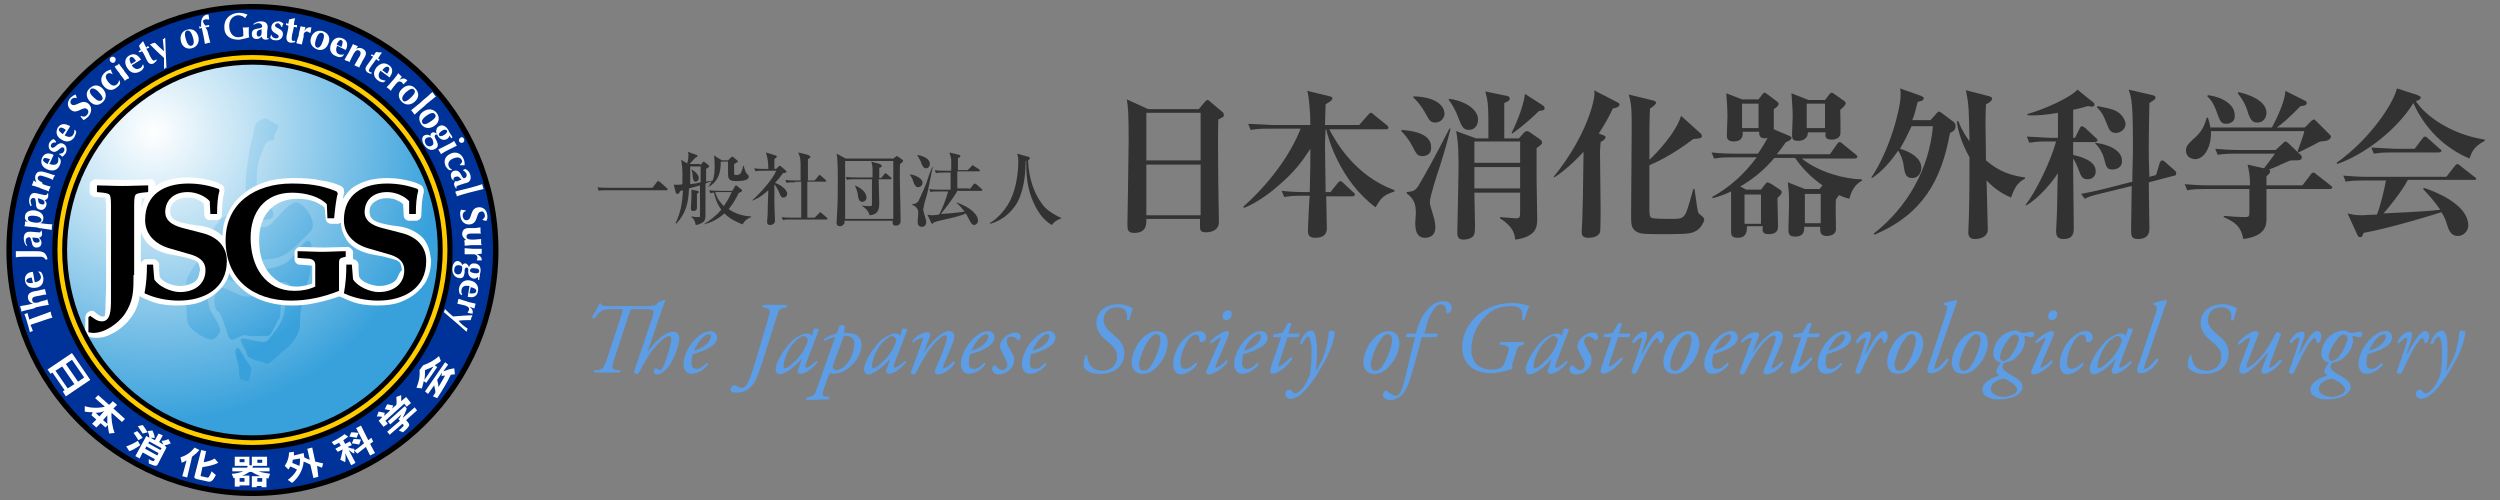 <?xml version="1.0" encoding="utf-8"?>
<!-- Generator: Adobe Illustrator 21.0.0, SVG Export Plug-In . SVG Version: 6.00 Build 0)  -->
<svg version="1.1" id="レイヤー_1" xmlns="http://www.w3.org/2000/svg" xmlns:xlink="http://www.w3.org/1999/xlink" x="0px"
	 y="0px" viewBox="0 0 410 82" style="enable-background:new 0 0 410 82;" xml:space="preserve">
<rect x="0" y="0" width="410" height="82" fill="#808080" stroke="none"/>
<style type="text/css">
	.st0{fill:#003399;stroke:#000000;stroke-width:0.893;}
	.st1{fill:#FFCC00;stroke:#000000;stroke-width:0.85;}
	.st2{fill:url(#SVGID_1_);}
	.st3{fill:url(#SVGID_2_);}
	.st4{fill:url(#SVGID_3_);}
	.st5{fill:url(#SVGID_4_);}
	.st6{fill:url(#SVGID_5_);}
	.st7{fill:url(#SVGID_6_);}
	.st8{fill:#FFFFFF;}
	.st9{fill:none;stroke:#000000;stroke-width:0.808;}
	.st10{fill:#323232;}
	.st11{fill:#5C9DE5;}
</style>
<g>
	<circle class="st0" cx="41.4" cy="41" r="39.9"/>
	<circle class="st1" cx="41.4" cy="41" r="32.4"/>
	
		<radialGradient id="SVGID_1_" cx="-281.192" cy="51.1" r="55.928" gradientTransform="matrix(0.85 0 0 0.85 264.169 -21.872)" gradientUnits="userSpaceOnUse">
		<stop  offset="0" style="stop-color:#FFFFFF"/>
		<stop  offset="0.298" style="stop-color:#C7E5F5"/>
		<stop  offset="0.982" style="stop-color:#3CA3DC"/>
		<stop  offset="1" style="stop-color:#38A1DB"/>
	</radialGradient>
	<circle class="st2" cx="41.4" cy="41" r="30.8"/>
	<g>
		
			<radialGradient id="SVGID_2_" cx="-620.057" cy="-90.945" r="49.342" gradientTransform="matrix(0.85 0 0 0.85 549.842 97.159)" gradientUnits="userSpaceOnUse">
			<stop  offset="0" style="stop-color:#FFFFFF"/>
			<stop  offset="0.298" style="stop-color:#C7E5F5"/>
			<stop  offset="0.982" style="stop-color:#3CA3DC"/>
			<stop  offset="1" style="stop-color:#38A1DB"/>
		</radialGradient>
		<path class="st3" d="M42.6,19.8c1.3-0.7,1-0.3,2.2,0.3c1,0.5,1,0.7,0.6,1.3c-0.8,1,0,1.5-0.9,1.6c-0.9,0.1-1.1,0.8-1.6,2.1
			c-0.5,1.3-0.8,2.1-0.8,4.5c0,2.7,0.4,2.4,1.7,3.7c1.3,1.3,1.2,2.2,0.7,2.5c-0.5,0.3-2.6,0.6-2.9-0.4c-0.2-0.7-1.2-1.6-1.3-4.4
			c0-1.3,0-2.5,0.2-3.5c0.5-3.7,0.6-3.6,1-5.4C41.8,20.7,41.7,20.2,42.6,19.8z"/>
		
			<radialGradient id="SVGID_3_" cx="-620.057" cy="-90.945" r="49.342" gradientTransform="matrix(0.85 0 0 0.85 549.842 97.159)" gradientUnits="userSpaceOnUse">
			<stop  offset="0" style="stop-color:#FFFFFF"/>
			<stop  offset="0.298" style="stop-color:#C7E5F5"/>
			<stop  offset="0.982" style="stop-color:#3CA3DC"/>
			<stop  offset="1" style="stop-color:#38A1DB"/>
		</radialGradient>
		<path class="st4" d="M48.3,33.2c1.2-0.4,4.2,3.3,2.5,4.9c-1.7,1.6-3.2,3.5-5.1,4.1c-1.9,0.6-5.9,0.7-7-0.4
			c-1.1-1.1-4.6-1.6-4.4-2.6c0.2-1,1.9-3.9,3-3.8c1.1,0.2,5.1,2.2,6.3,1.8C44.9,37,46.2,34.1,48.3,33.2z"/>
		
			<radialGradient id="SVGID_4_" cx="-620.057" cy="-90.945" r="49.342" gradientTransform="matrix(0.85 0 0 0.85 549.842 97.159)" gradientUnits="userSpaceOnUse">
			<stop  offset="0" style="stop-color:#FFFFFF"/>
			<stop  offset="0.298" style="stop-color:#C7E5F5"/>
			<stop  offset="0.982" style="stop-color:#3CA3DC"/>
			<stop  offset="1" style="stop-color:#38A1DB"/>
		</radialGradient>
		<path class="st5" d="M34.6,55.7c-1.2-0.2-3.8-1.7-3.9-3.2c-0.1-1.5-0.5-6,0.1-7.1c0.6-1.1,1.7-3.2,2.9-3c1.2,0.2,5.8,1.6,7.8,1.8
			c2,0.2,4.7-0.5,5.7-1.3c1-0.7,2.7-3.8,3.5-3.4c0.8,0.4,0.5,4.9-0.3,6.9c-0.7,2-1.3,5-1.2,6.7c0.1,1.6-1.5,3.6-2.4,4.2
			c-0.9,0.6-2.6,2.7-3.3,2.3c-0.7-0.5-2.8-0.5-3-1.5c-0.2-1-1.6-2.5-0.8-2.6c0.7-0.1,3.5,1,4.1,0.4c0.6-0.6,2.7-3.1,2.8-4.7
			c0.2-1.6,0.9-3.2,1-4c0.1-0.8-1.1-1.2-1.9-0.8c-0.8,0.4-4.9,1.2-6,0.5c-1.1-0.6-2.6-1.4-3.2-1.1c-0.6,0.3-2.2,0.5-2.4,1.4
			c-0.2,0.9,0,3.1,0.5,3.9c0.5,0.8,1.7,2.7,1.5,3.3C35.8,55,35.1,55.8,34.6,55.7z"/>
		
			<radialGradient id="SVGID_5_" cx="-620.057" cy="-90.945" r="49.342" gradientTransform="matrix(0.85 0 0 0.85 549.842 97.159)" gradientUnits="userSpaceOnUse">
			<stop  offset="0" style="stop-color:#FFFFFF"/>
			<stop  offset="0.298" style="stop-color:#C7E5F5"/>
			<stop  offset="0.982" style="stop-color:#3CA3DC"/>
			<stop  offset="1" style="stop-color:#38A1DB"/>
		</radialGradient>
		<path class="st6" d="M35.2,49.9c-0.2-0.8,0.2-2.9,1.3-2.7c1.1,0.2,2.4,1.2,3.6,1.4c1.2,0.2,3.8-0.5,4.8-0.6
			c0.9-0.1,1.6,0.3,1.3,1.4c-0.4,1.1,0,2.6-0.5,3c-0.5,0.5-1.1,2.8-1.9,2.7c-0.8-0.1-2.8,0.2-3.4-0.1c-0.5-0.3-1.7,0.7-2.4,0.7
			c-0.6,0-0.8-1.5-1-1.9c-0.2-0.5-0.7-2.3-1.1-2.6C35.4,50.9,35.3,50.5,35.2,49.9z"/>
		
			<radialGradient id="SVGID_6_" cx="-620.057" cy="-90.945" r="49.342" gradientTransform="matrix(0.85 0 0 0.85 549.842 97.159)" gradientUnits="userSpaceOnUse">
			<stop  offset="0" style="stop-color:#FFFFFF"/>
			<stop  offset="0.298" style="stop-color:#C7E5F5"/>
			<stop  offset="0.982" style="stop-color:#3CA3DC"/>
			<stop  offset="1" style="stop-color:#38A1DB"/>
		</radialGradient>
		<path class="st7" d="M38.7,57.2c-0.4,0.6,0.5,2.4,0.5,3.3c0,0.9,0,1.7,0.5,1.8c0.5,0.1,1.1,0.6,1.2-0.1c0.1-0.7,0.5-1.7,0.2-2.1
			c-0.3-0.4-1.2-1.7-1.5-2.3C39.4,57.3,39,56.8,38.7,57.2z"/>
	</g>
	<path class="st8" d="M70.3,40.7c-0.2-0.6-0.5-1.1-0.8-1.5c-0.3-0.4-0.8-0.8-1.3-1.1c-0.5-0.3-1.1-0.6-1.9-0.8c0,0,0,0,0,0
		c-0.3-0.1-0.9-0.2-1.8-0.3c-0.9-0.1-1.5-0.3-2-0.4c-0.7-0.2-1.1-0.4-1.2-0.5c-0.2-0.1-0.3-0.3-0.5-0.5c-0.1-0.2-0.2-0.6-0.2-1
		c0-0.5,0.2-1,0.7-1.4c0.5-0.4,1.2-0.7,2.1-0.7c0.7,0,1.3,0.1,1.8,0.4c0.5,0.2,0.7,0.4,0.9,0.6c0,0.3,0.1,0.9,0.1,1.8
		c0,0.5,0.4,0.9,0.9,0.9h1.1c0.5,0,0.9-0.4,0.9-0.9c0-0.9,0.1-1.6,0.1-2.1c0.1-0.5,0.1-1,0.3-1.6c0-0.2,0-0.3,0-0.5l-0.1-0.3
		c-0.1-0.2-0.2-0.4-0.5-0.5c-0.7-0.4-1.5-0.6-2.5-0.8c-0.9-0.2-1.9-0.3-2.9-0.3c-1,0-1.9,0.1-2.8,0.3c0,0,0,0,0,0
		c-0.9,0.2-1.8,0.6-2.6,1.1c-0.8,0.5-1.4,1.2-1.9,2.1c0.1-0.4,0.1-0.6,0.2-0.9c0.1-0.2,0-0.4,0-0.6L56.4,31
		c-0.1-0.2-0.3-0.4-0.5-0.5c-0.8-0.4-1.8-0.7-3.2-0.9c-1.3-0.3-2.8-0.4-4.4-0.4c-1.3,0-2.4,0.1-3.5,0.3c-1.1,0.2-2.1,0.6-3.1,1.1
		c-1,0.5-1.9,1.2-2.7,2c-0.8,0.8-1.4,1.8-1.9,3c-0.4,0.9-0.6,1.9-0.6,3.1c-0.3-0.2-0.5-0.5-0.9-0.7c-0.5-0.3-1.1-0.6-1.9-0.8
		c0,0,0,0,0,0c-0.3-0.1-0.9-0.2-1.8-0.3c-0.9-0.1-1.5-0.3-2.1-0.4c-0.7-0.2-1.1-0.4-1.2-0.5c-0.2-0.1-0.3-0.3-0.5-0.5
		c-0.1-0.2-0.2-0.6-0.2-1c0-0.5,0.2-1,0.7-1.4c0.5-0.4,1.2-0.7,2.1-0.7c0.7,0,1.3,0.1,1.8,0.4c0.5,0.2,0.7,0.4,0.9,0.6
		c0,0.3,0.1,0.9,0.1,1.8c0,0.5,0.4,0.9,0.9,0.9h1.1c0.5,0,0.9-0.4,0.9-0.9c0-0.9,0.1-1.6,0.1-2.1c0.1-0.5,0.1-1,0.3-1.6
		c0-0.2,0-0.3,0-0.5l-0.1-0.3c-0.1-0.2-0.2-0.4-0.5-0.5c-0.7-0.4-1.5-0.6-2.5-0.8c-0.9-0.2-1.9-0.3-2.9-0.3c-1,0-1.9,0.1-2.8,0.3
		c0,0,0,0,0,0c-0.9,0.2-1.8,0.6-2.5,1.1v-0.2c0-0.2-0.1-0.5-0.3-0.7c-0.2-0.2-0.4-0.3-0.7-0.2c-1,0.1-2.2,0.1-3.7,0.1
		c-1.7,0-3.4,0-5.1-0.1c-0.2,0-0.5,0.1-0.7,0.3c-0.2,0.2-0.3,0.4-0.3,0.6v1.1c0,0.5,0.4,0.9,0.9,0.9c0,0,1.5,0.1,1.7,0.1
		c0,0.2,0,0.5,0.1,1.1c0,0.9,0,1.9,0,3V47l-0.1,3.1c0,1.2-0.1,1.5-0.1,1.6c0,0.1-0.1,0.2-0.1,0.2c0,0-0.1,0-0.2,0
		c-0.2,0-0.3,0-0.5-0.1c-0.1-0.1-0.4-0.2-0.8-0.6c-0.3-0.3-0.7-0.3-1-0.1l-0.3,0.2C14.2,51.4,14,51.7,14,52c0,1,0,1.7-0.1,2.3
		c0,0.4,0.2,0.8,0.6,0.9c0.5,0.2,0.9,0.2,1.4,0.2c0.6,0,1.2-0.1,1.9-0.4c0.6-0.3,1.3-0.6,1.9-1.1c0.6-0.5,1.2-1,1.6-1.6
		c0.7-0.8,1.1-1.7,1.4-2.7c0.1-0.3,0.2-0.7,0.2-1.1c0.1,0.1,0.1,0.1,0.2,0.2c1.1,0.5,2,0.9,2.9,1.1c0.9,0.2,1.9,0.3,3.1,0.3
		c1.6,0,3-0.2,4.1-0.7c0.7-0.3,1.5-0.7,2.2-1.3c0.7-0.6,1.3-1.3,1.7-2c0.2-0.4,0.4-0.8,0.5-1.3c0.4,0.8,1,1.6,1.7,2.2
		c0.8,0.8,1.8,1.5,3,2c1.6,0.7,3.5,1.1,5.6,1.1c1.3,0,2.5-0.1,3.8-0.4c1.1-0.2,2.5-0.6,4-1.1c0,0,0.1,0.1,0.2,0.1
		c1.1,0.5,2,0.9,2.9,1.1c0.9,0.2,1.9,0.3,3.1,0.3c1.6,0,3-0.2,4.1-0.7c0.7-0.3,1.5-0.7,2.2-1.3c0.7-0.6,1.3-1.3,1.7-2
		c0.5-1,0.8-2.1,0.8-3.4C70.6,42,70.5,41.3,70.3,40.7z M23.2,32.5c0.1,0,0.2,0,0.6,0c-0.1,0.1-0.2,0.3-0.2,0.4
		c-0.2,0.4-0.3,0.8-0.4,1.2c0-0.6,0-1,0.1-1.4C23.2,32.6,23.2,32.5,23.2,32.5z M32.4,45.7c-0.2,0.3-0.5,0.6-1,0.8
		c-0.5,0.2-1.1,0.4-1.8,0.4c-0.8,0-1.5-0.2-2.2-0.5c-0.6-0.3-1-0.6-1.2-1c-0.1-0.7-0.1-1.3-0.1-1.8c0-0.1,0-0.2,0-0.2c0,0,0,0,0,0
		c0-0.2-0.1-0.5-0.3-0.6c-0.2-0.2-0.4-0.3-0.6-0.3H24c-0.4,0-0.8,0.3-0.9,0.7c0-1.4,0-2.8,0-2.8v-2.5c0,0.2,0.1,0.3,0.1,0.4
		c0.3,0.7,0.7,1.4,1.3,1.9c0.6,0.5,1.3,0.9,2.2,1.2c0.5,0.2,1.6,0.4,3.2,0.7c1.2,0.3,1.8,0.5,2.1,0.6c0.3,0.2,0.5,0.3,0.6,0.6
		c0.1,0.3,0.2,0.6,0.2,1C32.7,44.8,32.6,45.3,32.4,45.7z M65.1,45.7c-0.2,0.3-0.5,0.6-1,0.8c-0.5,0.2-1.1,0.4-1.8,0.4
		c-0.8,0-1.5-0.2-2.2-0.5c-0.6-0.3-1-0.6-1.2-1c-0.1-0.7-0.1-1.3-0.1-1.8c0-0.1,0-0.2,0-0.2c0,0,0,0,0,0c0-0.2-0.1-0.5-0.3-0.6
		c-0.2-0.2-0.4-0.3-0.6-0.3h0c0-0.1,0-0.1,0-0.2v-0.9c0-0.2-0.1-0.5-0.3-0.6c-0.2-0.2-0.4-0.3-0.6-0.3c0,0-3.9,0.1-3.9,0.1
		c0,0-3.9-0.1-3.9-0.1c-0.2,0-0.5,0.1-0.6,0.3c-0.2,0.2-0.3,0.4-0.3,0.6v1.1c0,0.5,0.4,0.9,0.8,0.9c1.2,0.1,1.8,0.1,2.1,0.2
		c0,0.2,0,0.5,0,0.9l0,1.2c0,0.3,0,0.6,0,0.8c-0.3,0.1-0.6,0.2-1,0.3c-0.5,0.1-1,0.2-1.5,0.2c-1.8,0-3.2-0.7-4.4-2
		c-1.2-1.4-1.8-3.2-1.8-5.6c0-2.2,0.6-3.8,1.7-5c1.2-1.2,2.7-1.8,4.6-1.8c0.8,0,1.6,0.1,2.3,0.3c0.7,0.2,1.2,0.5,1.7,0.8
		c0.1,0.1,0.3,0.2,0.4,0.3c0,0.2,0.1,0.4,0.1,0.6c0,0.5,0.1,0.9,0.1,1.2c0,0.5,0.4,0.9,0.9,0.9h1.1c0.2,0,0.4-0.1,0.5-0.2
		c0,0.6,0.2,1.3,0.4,1.8c0.3,0.7,0.7,1.4,1.3,1.9c0.6,0.5,1.3,0.9,2.2,1.2c0.5,0.2,1.6,0.4,3.2,0.7c1.2,0.3,1.8,0.5,2.1,0.6
		c0.3,0.2,0.5,0.3,0.6,0.6c0.1,0.3,0.2,0.6,0.2,1C65.4,44.8,65.3,45.3,65.1,45.7z"/>
	<circle class="st9" cx="41.4" cy="41" r="30.8"/>
	<path d="M21.9,45.1c0,2.6,0,4.3-1.5,6.5c-1.1,1.5-3.2,3-5.1,3c-0.3,0-0.6-0.1-0.8-0.1V52l0.3-0.2c0.6,0.4,1.1,0.9,1.9,0.9
		c1.4,0,1.5-1.7,1.5-3.5V34.2c0-1.1,0-1.9-0.2-2.2c-0.1-0.2-0.4-0.3-1.1-0.4l-1-0.1v-1.1c1.1,0,2.6,0.1,4.2,0.1
		c1.6,0,3.1-0.1,4.2-0.1v1.1l-1,0.1c-0.7,0.1-1,0.2-1.1,0.4c-0.2,0.3-0.2,1.1-0.2,2.2V45.1z"/>
	<path d="M25.1,43.4l0.2,2.4c0.7,1.2,2.8,2.1,4.2,2.1c2.3,0,4.2-1.2,4.2-3.6c0-1.2-0.7-2-2.2-2.5l-3.8-1.1c-2.3-0.7-3.9-2.3-3.9-4.6
		c0-4.3,3.2-6,7.1-6c1.7,0,3.4,0.3,5,0.9l0.1,0.3c-0.3,0.9-0.4,2.4-0.4,3.8h-1.1L34.4,33c-0.8-0.9-2.3-1.5-3.6-1.5
		c-2.5,0-3.7,1.5-3.7,3.3c0,1.2,0.9,2.1,2.9,2.6l3.1,0.8c2.5,0.6,4.1,2.2,4.1,4.6c0,4.6-3.8,6.5-7.9,6.5c-1.9,0-3.9-0.4-5.6-1.2
		c0.3-1.6,0.4-3.1,0.4-4.7H25.1z"/>
	<path d="M55.6,47.7c-2.5,1-5.1,1.6-7.9,1.6c-6.1,0-10.7-3.4-10.7-9.9c0-6.2,5-9.3,10.8-9.3c2.5,0,4.8,0.2,7.4,1.3l0.2,0.3
		c-0.3,1-0.5,3-0.6,4.1h-1.1l-0.1-2.3c-1.1-1.2-3.4-1.9-5.7-1.9c-4.5,0-6.8,3.2-6.8,7.4c0,4.7,2.4,8.7,7.2,8.7
		c1.2,0,2.3-0.2,3.4-0.7v-3.6c0-0.8-0.7-1-1.5-1l-1.4-0.1l0-1.1c1.3,0,2.6,0.1,4,0.1c1.3,0,2.6-0.1,3.9-0.1v0.9
		c-0.9,0.2-1.1,0.3-1.1,1V47.7z"/>
	<path d="M57.7,43.4l0.2,2.4c0.7,1.2,2.8,2.1,4.2,2.1c2.3,0,4.2-1.2,4.2-3.6c0-1.2-0.7-2-2.2-2.5l-3.8-1.1c-2.3-0.7-3.9-2.3-3.9-4.6
		c0-4.3,3.2-6,7.1-6c1.7,0,3.4,0.3,5,0.9l0.1,0.3c-0.3,0.9-0.4,2.4-0.4,3.8h-1.1L67.1,33c-0.8-0.9-2.3-1.5-3.6-1.5
		c-2.5,0-3.7,1.5-3.7,3.3c0,1.2,0.9,2.1,2.9,2.6l3.1,0.8c2.5,0.6,4.1,2.2,4.1,4.6c0,4.6-3.8,6.5-7.9,6.5c-1.9,0-3.9-0.4-5.6-1.2
		c0.3-1.6,0.4-3.1,0.4-4.7H57.7z"/>
	<path class="st8" d="M12.8,62.6l-2-2.9l1-0.7l2,2.9L12.8,62.6z M10.8,65l4-2.7l-3-4.4l-4,2.7l0.5,0.7l0.3-0.2l2,2.9l-0.3,0.2
		L10.8,65z M11.1,63.7l-2-2.9l1.1-0.7l2,2.9L11.1,63.7z"/>
	<path class="st8" d="M17.6,69.5l-0.7-0.6l0.7-0.8C17.6,68.5,17.6,69,17.6,69.5z M18.8,71c-0.4-1-0.6-2.5-0.5-3.3l1.7,1.5l0.5-0.5
		L18.6,67l0.6-0.6l-0.7-0.6l-0.6,0.6l-1.8-1.6l-0.5,0.5l1.6,1.4c-0.7,0.2-2.2,0.3-3.3-0.1l0,0.9c0.4,0.1,0.9,0.1,1.3,0.1L15,68.1
		l0.8,0.7l-0.7,0.7l0.7,0.6l0.7-0.7l0.8,0.7l0.4-0.4c0,0.4,0.1,1,0.2,1.4L18.8,71z M16.3,68.3l-0.6-0.6c0.5,0,1-0.1,1.4-0.3
		L16.3,68.3z"/>
	<path class="st8" d="M26.3,73.8l-2-1.1l0.2-0.3l2,1.1L26.3,73.8z M24.2,70.9c-0.4-0.7-0.8-1.2-0.8-1.2l-0.8,0.2
		c0,0,0.4,0.6,0.8,1.2L24.2,70.9z M23.4,71.8c-0.4-0.6-0.9-1.1-0.9-1.1L21.9,71c0,0,0.4,0.5,0.8,1.2L23.4,71.8z M28,72.7L27.6,72
		c-0.5,0.3-1.1,0.3-1.1,0.3l0.3,0.6l-0.7-0.4l0.6-1.1L26,71.1l-0.6,1.1l-0.7-0.4l0.7,0c0,0-0.1-0.6-0.4-1.2l-0.8,0.1
		c0.2,0.4,0.3,0.8,0.3,1.1L24,71.5l-1.8,3.3l0.7,0.4l0.5-1l2,1.1l-0.1,0.2c-0.1,0.2-0.2,0.2-0.9-0.2l0,0.7c1.1,0.5,1.3,0.5,1.5,0.1
		l1.4-2.7L27,73C27.3,73,27.6,72.9,28,72.7z M23,73l-0.4-0.7c0,0-0.9,0.6-1.9,0.9l0.5,0.8C22.1,73.7,23,73,23,73z M25.8,74.7l-2-1.1
		l0.2-0.4l2,1.1L25.8,74.7z"/>
	<path class="st8" d="M33.8,78.9l-1.4-0.3c-0.4-0.1-0.6-0.2-0.5-0.5l1.1-4.3l0.8,0.2l-0.4,1.8c0.7-0.1,1.3-0.3,1.8-0.6l0.6,0.7
		c-0.8,0.4-1.8,0.6-2.6,0.7l-0.3,1.4c0,0.1,0.1,0.1,0.1,0.1l0.9,0.2c0.3,0.1,0.4,0,0.8-1l0.7,0.6C34.8,79.1,34.5,79.1,33.8,78.9z
		 M31.5,74.9l-0.8,3.4l-0.8-0.2l0.7-2.6c-0.3,0.2-0.6,0.3-0.8,0.4L29.6,75c1-0.3,1.8-0.9,2.3-1.6l0.8,0.4
		C32.3,74.3,31.9,74.6,31.5,74.9z"/>
	<path class="st8" d="M43,75.9l-0.8,0l0-0.5l0.8,0L43,75.9z M44.3,77.7c-0.6-0.1-1.4-0.2-1.9-0.4l1.8,0l0-0.6l-2.8,0
		c0-0.1,0.1-0.2,0.1-0.3l2.3,0l0-1.5l-2.5,0l0,1.4l-0.4,0l0-1.4l-2.4,0l0,1.5l2.1,0c0,0.1,0,0.2-0.1,0.3l-2.4,0l0,0.6l1.8,0
		c-0.5,0.2-1.3,0.4-1.9,0.4l0.3,0.7c0.1,0,0.2,0,0.2,0l0,1.4l0.8,0l0-0.2l1.6,0l0-1.6l-1.2,0c0.4-0.1,0.9-0.4,1.2-0.6l0.4,0
		c0.3,0.2,0.9,0.5,1.4,0.7l-1.4,0l0,1.8l0.8,0l0-0.2l0.8,0l0,0.2l0.8,0l0-1.5c0,0,0.1,0,0.3,0.1L44.3,77.7z M40.1,75.8l-0.8,0l0-0.5
		l0.8,0L40.1,75.8z M43,79l-0.8,0l0-0.6l0.8,0L43,79z M40.1,79l-0.8,0l0-0.6l0.8,0L40.1,79z"/>
	<path class="st8" d="M49.2,75.2c0,0.4,0,0.8-0.1,1.2c-0.4-0.2-0.8-0.3-1.2-0.5c0.1-0.1,0.1-0.3,0.1-0.5L49.2,75.2z M53,76
		c-0.5-0.1-0.8-0.2-1.3-0.3l-0.5-2.3l-0.8,0.2l0.4,1.8c-0.3-0.1-0.6-0.2-0.9-0.4c0-0.2-0.1-0.5-0.1-0.7l-1.6,0.4c0-0.4,0-0.2,0-0.6
		l-0.8,0.1c0,1.3-0.7,2.2-0.7,2.2l0.6,0.6c0,0,0.2-0.3,0.3-0.5c0.3,0.1,0.7,0.3,1.1,0.5c-0.3,0.6-0.7,1.1-1.5,1.7l0.7,0.5
		c1-0.8,1.8-2.1,1.9-3.5c0.3,0.1,0.7,0.3,1.1,0.5l0.5,2.2l0.8-0.2L52,76.4c0.3,0.1,0.5,0.2,0.8,0.3L53,76z"/>
	<path class="st8" d="M58.5,71.8c-0.5-0.1-1.2-0.2-1.2-0.2l0.3-0.7c0,0,0.6,0,1.2,0.1L58.5,71.8z M58.9,72.9
		c-0.5-0.1-1.2-0.2-1.2-0.2l0.3-0.7c0,0,0.6,0,1.2,0.1L58.9,72.9z M60.7,72.8l0.8,1.5l-0.8,0.4L60,73.3c-0.5,0.4-0.9,0.7-1.4,1.1
		l-0.5-0.5c0.5-0.3,1-0.7,1.6-1.2l-1.3-2.5l0.8-0.4l1.2,2.4c0.2-0.2,0.5-0.4,0.5-0.4l0.3,0.6C61.2,72.4,61,72.6,60.7,72.8z
		 M56.3,72.2l0.3,0.6l0.8-0.4l0.3,0.6L57,73.3c0.4,0.2,0.8,0.3,1.1,0.3l0,0.8c-0.3-0.1-0.6-0.4-0.9-0.6l1.1,2.1l-0.7,0.4l-1-2
		c0.1,0.6,0.1,1.1,0,1.5l-0.8-0.4c0.2-0.5,0.3-1.2,0.4-1.7l-0.8,0.4L55,73.6l0.9-0.5l-0.3-0.5c-0.2,0.1-0.5,0.3-0.8,0.4l-0.4-0.5
		c1.4-0.7,2.1-1.3,2.1-1.3l0.6,0.4C57.1,71.6,56.9,71.8,56.3,72.2z"/>
	<path class="st8" d="M66.7,66.7l-0.4-0.5L63.2,69l0.4,0.5L62.9,70l-0.8-1l0.6-0.6c-0.2-0.1-0.5-0.1-0.9-0.1l0.3-0.8
		c0.5,0.1,1,0.2,1,0.2L63,68.2l1-0.9c-0.3-0.1-0.6-0.1-0.9-0.2l0.4-0.8c0.5,0.1,1,0.2,1,0.2l-0.2,0.5l0.7-0.6c0.1-0.4,0-0.9,0-1.3
		l0.8-0.3c0,0.4,0,0.7,0,1l0.8-0.7l0.8,1L66.7,66.7z M66.6,68.9c0.7,0.8,0.8,0.8-0.5,2l-0.7-0.3c0.9-0.8,0.9-0.8,0.7-1L66,69.5
		l-2.1,1.8l-0.4-0.5l2.1-1.8l-0.3-0.3l0.2-0.1c0.2-0.3,0.3-0.6,0.3-0.6L64,69.6l-0.4-0.5l2.8-2.5l0.3,0.4c0,0-0.2,0.7-0.6,1.4l0,0.1
		l1.9-1.7l0.4,0.5L66.6,68.9z"/>
	<path class="st8" d="M71.1,60.1l-1.5,2.2c0.1-0.5,0.1-1,0.1-1.6C70.2,60.5,70.7,60.3,71.1,60.1z M72,58.4c-0.8,0.7-1.7,1.2-2.6,1.5
		l-0.6,0.8c0.1,1-0.1,1.9-0.5,2.9l0.9,0.1c0.1-0.4,0.2-0.8,0.3-1.2l0.4,0.3l1.8-2.6l-0.4-0.3c0.3-0.2,0.7-0.4,1-0.7L72,58.4z
		 M74.5,60.4c-0.7,0.1-1.3,0.3-1.8,0.5l0.8-1.1l-0.5-0.4l-3.3,4.8l0.5,0.4l1-1.4c0.1,0.4,0.2,0.8,0.2,1.2c-0.1,0.2-0.3,0.4-0.4,0.6
		l0.7,0.3c0.9-1.4,1.6-2.5,2.2-3.8c0.2-0.1,0.5-0.1,0.7-0.1L74.5,60.4z M72.5,61.1l-0.1,0.6c0.2-0.1,0.4-0.1,0.6-0.1
		c-0.3,0.5-0.7,1.2-1.1,1.9c0-0.4-0.1-0.8-0.2-1.2L72.5,61.1z"/>
	<path class="st8" d="M5.5,53.1c-0.2,0.1-0.4,0.1-0.5,0.2c0.1,0.2,0.3,0.7,0.4,1c-0.1,0-0.2,0-0.3,0.1c-0.1,0-0.2,0.1-0.2,0.1
		C4.8,54,4.7,53.7,4.5,53c-0.2-0.7-0.3-1-0.5-1.5c0.1,0,0.2,0,0.3-0.1c0.1,0,0.2-0.1,0.2-0.1c0.1,0.3,0.2,0.8,0.3,1.1
		c0.1,0,0.3-0.1,0.5-0.2l1.4-0.5c0.6-0.2,1.1-0.4,1.6-0.6c0,0.1,0.1,0.3,0.1,0.5c0.1,0.2,0.1,0.3,0.2,0.5c-0.5,0.1-1,0.3-1.6,0.5
		L5.5,53.1z"/>
	<path class="st8" d="M5.5,50.6c-0.8,0.2-1.4,0.3-2,0.5c0-0.1,0-0.3-0.1-0.5c0-0.2-0.1-0.3-0.1-0.4c0.7-0.1,1.3-0.2,2.1-0.4l0,0
		C5,49.7,4.7,49.4,4.6,49c-0.1-0.6,0.1-1,0.9-1.2c0.4-0.1,0.7-0.1,1-0.2c0.2-0.1,0.6-0.1,0.9-0.2c0,0.1,0,0.3,0.1,0.5
		c0,0.2,0.1,0.3,0.1,0.4c-0.4,0-1,0.2-1.7,0.3c-0.5,0.1-0.7,0.3-0.6,0.7c0.1,0.4,0.4,0.4,1,0.3l0.2-0.1c0.2-0.1,0.9-0.2,1.3-0.4
		c0,0.1,0,0.3,0.1,0.5c0,0.2,0.1,0.3,0.1,0.4c-0.7,0.1-1.3,0.2-2.1,0.4L5.5,50.6z"/>
	<path class="st8" d="M5.4,46.4c-0.5,0.1-1,0-1.1-0.3c0-0.3,0.3-0.5,0.9-0.6L5.4,46.4z M5.4,44.6c0,0-0.1,0-0.2,0
		C4.4,44.7,4,45.3,4.1,46c0.1,0.8,0.7,1.3,1.7,1.2c1.1-0.1,1.4-0.9,1.3-1.7c-0.1-0.5-0.2-0.7-0.4-0.9l-0.4-0.1l0,0.1
		c0.2,0.2,0.3,0.4,0.4,0.7c0.1,0.6-0.4,0.9-1,1L5.4,44.6z"/>
	<path class="st8" d="M7.5,42.6c-0.2-0.3-0.3-0.4-0.7-0.5c-0.5,0-1,0-1.7,0l-0.8,0c-0.7,0-1.1,0-1.7,0.1c0-0.1,0-0.3,0-0.5
		c0-0.2,0-0.4,0-0.5c0.5,0,1,0,1.7,0l0.8,0c0.3,0,0.7,0,1.1,0c1,0,1.4,0.4,1.6,1.3L7.5,42.6z"/>
	<path class="st8" d="M5.9,39c0.4,0,0.6,0.2,0.6,0.5c0,0.2-0.2,0.3-0.5,0.3c-0.6,0-0.6-0.5-0.7-0.8C5.4,38.9,5.5,39,5.9,39z
		 M4.5,40.3L4.5,40.3c-0.2-0.2-0.3-0.5-0.3-0.8c0-0.4,0.3-0.6,0.6-0.6C5,38.9,5,39,5.2,39.7c0.1,0.6,0.3,0.9,0.8,0.9
		c0.4,0,0.8-0.2,0.8-0.8c0-0.4-0.2-0.6-0.4-0.8c0.3-0.1,0.5-0.3,0.5-0.6c0-0.2,0-0.3-0.1-0.6l-0.1,0c0,0.2-0.1,0.4-0.4,0.3
		c-0.4,0-0.9-0.1-1.4-0.1c-0.7,0-1,0.4-1,1.1c0,0.4,0.1,0.8,0.4,1.2L4.5,40.3z"/>
	<path class="st8" d="M5.7,35.4c0.8,0.1,1.1,0.4,1.1,0.7c0,0.3-0.4,0.5-1.1,0.4c-0.9-0.1-1.2-0.4-1.1-0.7
		C4.5,35.5,4.9,35.3,5.7,35.4z M6.4,37.4c0.8,0.1,1.4,0.2,2.1,0.3c0-0.1,0-0.3,0-0.5c0-0.2,0.1-0.3,0.1-0.4c-0.3,0-1.4-0.1-2-0.2
		l0,0c0.3-0.1,0.5-0.4,0.5-0.7c0.1-0.6-0.3-1.2-1.4-1.4c-1-0.1-1.6,0.4-1.6,1c-0.1,0.4,0.2,0.8,0.5,0.9l0,0c-0.2,0-0.4-0.1-0.5-0.1
		c0,0.1,0,0.3,0,0.4C4.1,36.9,4,37,4,37.1c0.7,0.1,1.3,0.1,2.1,0.2L6.4,37.4z"/>
	<path class="st8" d="M6.8,32.7c0.4,0.1,0.5,0.3,0.5,0.6c0,0.2-0.2,0.3-0.5,0.2c-0.6-0.1-0.5-0.6-0.6-1C6.3,32.5,6.5,32.6,6.8,32.7z
		 M5.2,33.7L5.2,33.7c-0.1-0.2-0.2-0.6-0.2-0.8c0.1-0.4,0.4-0.5,0.6-0.4c0.2,0,0.2,0.1,0.3,0.8c0,0.6,0.1,1,0.7,1.1
		c0.4,0.1,0.8-0.1,1-0.7c0.1-0.4,0-0.6-0.3-0.9c0.3,0,0.5-0.2,0.6-0.5c0-0.2,0-0.3,0-0.6l-0.1,0c-0.1,0.2-0.1,0.3-0.5,0.3
		c-0.4-0.1-0.8-0.2-1.3-0.3c-0.7-0.2-1.1,0.2-1.2,0.9c-0.1,0.4,0,0.8,0.2,1.2L5.2,33.7z"/>
	<path class="st8" d="M6,29.9L6,29.9c-0.2-0.3-0.3-0.7-0.2-1.1c0.2-0.6,0.6-0.8,1.4-0.6c0.4,0.1,0.7,0.2,1,0.3
		c0.2,0.1,0.5,0.2,0.8,0.2c0,0.1-0.1,0.3-0.2,0.4c-0.1,0.2-0.1,0.3-0.1,0.4c-0.4-0.2-0.9-0.4-1.6-0.6c-0.5-0.2-0.8-0.1-0.9,0.2
		c-0.1,0.3,0.2,0.6,0.7,0.8L7,30.2c0.5,0.2,0.9,0.3,1.3,0.4c0,0.1-0.1,0.2-0.2,0.4c-0.1,0.2-0.1,0.3-0.1,0.4
		c-0.4-0.2-0.8-0.3-1.3-0.5l-0.2-0.1c-0.5-0.2-0.9-0.3-1.3-0.4c0.1-0.1,0.1-0.3,0.2-0.4c0-0.1,0.1-0.3,0.1-0.4L6,29.9z"/>
	<path class="st8" d="M7.8,26.9c-0.4-0.2-0.9-0.5-0.7-0.8c0.1-0.3,0.5-0.2,1.1,0L7.8,26.9z M8.8,25.4c0,0-0.1,0-0.2-0.1
		c-0.8-0.3-1.4-0.1-1.7,0.6c-0.3,0.7-0.1,1.5,0.9,1.9c1,0.4,1.7,0,2-0.7c0.2-0.4,0.2-0.7,0.1-1l-0.3-0.3l-0.1,0
		c0.1,0.3,0.1,0.5,0,0.8c-0.2,0.5-0.8,0.5-1.4,0.3L8.8,25.4z"/>
	<path class="st8" d="M9.7,25.2c0.3,0,0.6,0,0.8-0.4c0.1-0.2,0.1-0.5-0.1-0.6c-0.5-0.3-1,1.1-1.9,0.6c-0.6-0.3-0.6-1-0.4-1.4
		c0.2-0.3,0.4-0.5,0.7-0.6c0.1,0.1,0.3,0.3,0.4,0.4l-0.1,0.2c-0.2-0.1-0.6,0-0.7,0.3c-0.1,0.2-0.1,0.4,0.1,0.5
		c0.5,0.3,1-1.1,1.9-0.6c0.6,0.3,0.6,1,0.4,1.5c-0.2,0.3-0.4,0.5-0.6,0.6c-0.1-0.1-0.3-0.3-0.5-0.4L9.7,25.2z"/>
	<path class="st8" d="M10.3,22c-0.4-0.3-0.8-0.6-0.6-0.9c0.2-0.3,0.6-0.2,1.1,0.2L10.3,22z M11.5,20.7c0,0-0.1-0.1-0.2-0.1
		c-0.7-0.4-1.4-0.3-1.8,0.3c-0.4,0.7-0.3,1.5,0.6,2c0.9,0.6,1.7,0.2,2.1-0.4c0.2-0.4,0.3-0.7,0.3-0.9l-0.2-0.3l-0.1,0
		c0,0.3,0,0.5-0.2,0.8c-0.3,0.5-0.9,0.4-1.4,0.1L11.5,20.7z"/>
	<path class="st8" d="M12.6,16.1c-0.3-0.1-0.6-0.1-0.9,0.2c-0.2,0.3-0.2,0.6,0,0.8c0.7,0.6,1.7-1,2.8-0.1c0.6,0.5,0.6,1.4,0,2.1
		c-0.3,0.3-0.6,0.5-0.8,0.6c-0.2-0.2-0.3-0.4-0.5-0.6l0.1-0.1c0.3,0.2,0.7,0.2,1-0.2c0.3-0.4,0.2-0.7,0-0.9c-0.7-0.6-1.7,1-2.7,0.1
		c-0.6-0.5-0.6-1.3-0.1-1.9c0.3-0.3,0.6-0.5,0.9-0.6C12.5,15.7,12.5,15.8,12.6,16.1L12.6,16.1z"/>
	<path class="st8" d="M16.1,15c0.7,0.7,0.9,1.2,0.6,1.4c-0.3,0.3-0.8,0.1-1.3-0.4c-0.7-0.6-0.8-1.1-0.5-1.4
		C15.1,14.4,15.6,14.5,16.1,15z M14.8,16.7c0.8,0.8,1.6,0.5,2.1,0c0.6-0.6,0.6-1.5-0.1-2.2c-0.6-0.6-1.4-0.7-2.1,0
		C14.1,15,14,15.9,14.8,16.7z"/>
	<path class="st8" d="M18.5,12.2c-0.3-0.2-0.6-0.3-0.9-0.1c-0.4,0.3-0.3,0.8,0.2,1.4c0.5,0.6,1,0.7,1.4,0.3c0.2-0.2,0.3-0.4,0.3-0.6
		l0.1,0c0,0.1,0.1,0.2,0.1,0.4c0,0.2-0.2,0.5-0.5,0.7c-0.9,0.8-1.7,0.4-2.2-0.2c-0.6-0.7-0.5-1.6,0.2-2.2c0.3-0.3,0.7-0.4,1-0.5
		c0,0.2,0.1,0.4,0.2,0.6L18.5,12.2z"/>
	<path class="st8" d="M19.6,12c-0.3-0.4-0.6-0.7-0.8-1.1c0.1-0.1,0.2-0.1,0.4-0.2c0.2-0.1,0.3-0.2,0.3-0.3c0.2,0.4,0.5,0.7,0.8,1.1
		l0.1,0.2c0.3,0.4,0.6,0.7,0.8,1.1c-0.1,0.1-0.2,0.1-0.4,0.2c-0.2,0.1-0.3,0.2-0.3,0.3c-0.2-0.4-0.5-0.7-0.8-1.1L19.6,12z M18.2,9.4
		c0.2-0.2,0.5-0.1,0.7,0.1C19,9.7,19,10,18.8,10.2c-0.2,0.2-0.5,0.1-0.7-0.1C17.9,9.8,18,9.5,18.2,9.4z"/>
	<path class="st8" d="M21.5,10.5c-0.2-0.4-0.4-0.9-0.1-1.1c0.3-0.2,0.6,0.1,0.9,0.6L21.5,10.5z M23.1,9.8c0,0,0-0.1-0.1-0.2
		c-0.5-0.7-1.1-0.9-1.8-0.5c-0.7,0.4-0.9,1.2-0.3,2.1c0.6,0.9,1.4,0.9,2.1,0.5c0.4-0.2,0.5-0.5,0.6-0.7l-0.1-0.4l-0.1,0
		c-0.1,0.3-0.2,0.5-0.5,0.6c-0.5,0.3-1,0-1.3-0.5L23.1,9.8z"/>
	<path class="st8" d="M24.3,7.5c0,0.1,0,0.1,0.1,0.2c0,0,0.1,0.1,0.1,0.1L24,8c0.2,0.3,0.5,0.9,0.6,1.2c0.4,0.7,0.5,0.8,0.8,0.7
		c0.1-0.1,0.2-0.1,0.2-0.2l0.1,0.2c-0.1,0.2-0.3,0.3-0.5,0.5c-0.4,0.2-0.8,0.1-1.1-0.5c-0.2-0.4-0.5-1.1-0.8-1.5l-0.4,0.2
		c0,0,0-0.1-0.1-0.1c0,0-0.1-0.1-0.1-0.1l0.4-0.2C23,8,22.9,7.8,22.8,7.5c0.2-0.2,0.4-0.5,0.6-0.7l0.1,0c0.1,0.2,0.3,0.7,0.5,1
		L24.3,7.5z"/>
	<path class="st8" d="M26.7,6.4c0.1,0,0.2,0,0.2-0.1c0.1,0,0.1-0.1,0.2-0.1c0,0.3,0.1,3.3,0.2,4.9c-0.1,0-0.2,0-0.2,0.1
		c-0.1,0-0.1,0.1-0.2,0.1c0-0.6,0-1.2,0-1.8c-0.8-0.7-1.9-1.8-2.3-2.2c0.1-0.1,0.3-0.1,0.4-0.2C25.2,7.1,25.3,7,25.4,7
		c0.5,0.5,1,1,1.5,1.4C26.8,7.6,26.8,7.1,26.7,6.4z"/>
	<path class="st8" d="M31.6,6c0.3,0.9,0.2,1.4-0.2,1.5c-0.4,0.1-0.7-0.3-0.9-1c-0.3-0.9-0.2-1.4,0.2-1.5C31.2,5,31.4,5.4,31.6,6z
		 M29.7,6.9c0.3,1,1.2,1.2,1.8,1c0.8-0.2,1.3-1,1-2c-0.3-0.9-1-1.3-1.9-1C29.9,5.1,29.4,5.8,29.7,6.9z"/>
	<path class="st8" d="M34.3,4.1c0,0.1,0,0.1,0,0.2c0,0,0,0.1,0,0.1l-0.6,0.1L34,5c0.2,0.8,0.3,1.4,0.5,2c-0.1,0-0.3,0-0.5,0.1
		c-0.2,0-0.3,0.1-0.4,0.1c-0.1-0.7-0.2-1.3-0.4-2.1l-0.1-0.5l-0.4,0.1c0-0.1,0-0.1,0-0.2c0-0.1,0-0.1-0.1-0.2L33,4.4
		c-0.1-1,0.1-1.8,0.9-2c0.1,0,0.2,0,0.3,0c0,0.2,0.1,0.5,0.1,0.8l-0.1,0c-0.2,0-0.4-0.1-0.6,0c-0.2,0.1-0.3,0.1-0.3,0.3
		c0,0.2,0.2,0.5,0.4,0.7L34.3,4.1z"/>
	<path class="st8" d="M40.2,3C40,2.7,39.5,2.5,39,2.5c-0.8,0.1-1.5,0.7-1.4,2c0.1,1,0.7,1.7,1.6,1.6c0.2,0,0.6-0.1,0.7-0.2
		c0-0.1,0-0.2,0-0.4c0-0.7-0.1-0.9-0.1-1c0.1,0,0.2,0,0.5,0c0.3,0,0.4,0,0.5-0.1c0,0.1,0,0.6,0,1c0,0.3,0,0.6,0.1,0.7
		c-0.5,0.2-1.1,0.3-1.6,0.4c-1.4,0.1-2.5-0.6-2.5-1.9c-0.1-1.5,0.9-2.4,2.3-2.5c0.6,0,1,0.1,1.5,0.3C40.4,2.6,40.3,2.8,40.2,3
		L40.2,3z"/>
	<path class="st8" d="M42.9,5.4c0,0.4-0.2,0.6-0.5,0.6c-0.2,0-0.3-0.2-0.3-0.5c0-0.6,0.5-0.6,0.8-0.7C42.9,4.9,42.9,5.1,42.9,5.4z
		 M41.6,4.1L41.6,4.1c0.2-0.2,0.5-0.3,0.8-0.3c0.4,0,0.6,0.3,0.6,0.5c0,0.2-0.1,0.3-0.8,0.4c-0.6,0.1-0.9,0.3-0.9,0.9
		c0,0.4,0.2,0.8,0.8,0.8c0.4,0,0.6-0.2,0.8-0.4c0.1,0.3,0.3,0.5,0.6,0.5c0.2,0,0.3,0,0.6-0.1l0-0.1c-0.2,0-0.4,0-0.3-0.4
		c0-0.4,0-0.9,0.1-1.4c0-0.7-0.4-1-1.1-1c-0.4,0-0.8,0.1-1.2,0.4L41.6,4.1z"/>
	<path class="st8" d="M44.5,5.7c0.1,0.3,0.2,0.5,0.7,0.6c0.3,0,0.5-0.1,0.5-0.3c0.1-0.5-1.3-0.5-1.2-1.6c0.1-0.7,0.7-0.9,1.2-0.9
		c0.3,0,0.6,0.2,0.8,0.4c-0.1,0.1-0.2,0.3-0.2,0.5l-0.2,0c0-0.2-0.2-0.5-0.5-0.6c-0.2,0-0.4,0.1-0.5,0.3c-0.1,0.6,1.4,0.5,1.3,1.6
		c-0.1,0.7-0.7,1-1.3,0.9c-0.4,0-0.6-0.2-0.8-0.4c0.1-0.2,0.1-0.4,0.2-0.6L44.5,5.7z"/>
	<path class="st8" d="M48.7,4.1c0,0.1,0,0.1,0,0.2c0,0,0,0.1,0,0.2l-0.5-0.1c-0.1,0.4-0.2,1-0.3,1.3c-0.1,0.8-0.1,1,0.2,1
		c0.1,0,0.2,0,0.3,0l0,0.2C48.1,7,47.8,7,47.6,7c-0.5-0.1-0.7-0.5-0.6-1.1c0.1-0.5,0.3-1.2,0.3-1.7l-0.4-0.1c0,0,0-0.1,0-0.1
		c0-0.1,0-0.1,0-0.2l0.4,0.1c0-0.3,0.1-0.4,0.1-0.7C47.8,3.1,48.1,3,48.4,3L48.4,3c-0.1,0.3-0.2,0.7-0.2,1.1L48.7,4.1z"/>
	<path class="st8" d="M49.9,5.1L49.9,5.1c0.3-0.5,0.7-0.7,1.1-0.6c0,0,0.1,0,0.1,0C51,4.7,51,4.8,51,5c0,0.1-0.1,0.3-0.1,0.4l-0.1,0
		c-0.1-0.1-0.2-0.1-0.3-0.2c-0.4-0.1-0.6,0.1-0.7,0.4L49.8,6c-0.1,0.5-0.2,0.9-0.3,1.3c-0.1,0-0.3-0.1-0.4-0.1
		c-0.2,0-0.3-0.1-0.5-0.1c0.1-0.4,0.2-0.8,0.4-1.3L49,5.6c0.1-0.5,0.2-0.9,0.3-1.3c0.1,0,0.3,0.1,0.4,0.1c0.1,0,0.3,0,0.4,0.1
		L49.9,5.1z"/>
	<path class="st8" d="M53,6.6c-0.3,0.9-0.6,1.3-1,1.2c-0.4-0.1-0.4-0.7-0.2-1.3c0.3-0.9,0.6-1.2,1-1.1C53.2,5.5,53.2,6,53,6.6z
		 M51,6.2c-0.3,1,0.3,1.6,1,1.9c0.8,0.3,1.6-0.1,1.9-1.1c0.3-0.9-0.1-1.6-1-1.9C52.2,4.9,51.3,5.2,51,6.2z"/>
	<path class="st8" d="M55.2,7.3c0.2-0.4,0.5-0.9,0.8-0.7c0.3,0.1,0.2,0.5,0,1.1L55.2,7.3z M56.7,8.2c0,0,0-0.1,0.1-0.2
		c0.3-0.8,0.1-1.4-0.6-1.7c-0.7-0.3-1.5-0.1-1.9,0.9c-0.4,1,0,1.7,0.8,2c0.4,0.2,0.7,0.2,1,0.1l0.3-0.3l0-0.1
		c-0.3,0.1-0.5,0.1-0.8,0c-0.5-0.2-0.6-0.8-0.3-1.4L56.7,8.2z"/>
	<path class="st8" d="M58.4,8L58.4,8c0.4-0.2,0.7-0.2,1.1,0c0.5,0.3,0.7,0.7,0.3,1.4c-0.2,0.4-0.4,0.6-0.5,0.9
		c-0.1,0.2-0.3,0.5-0.4,0.8c-0.1-0.1-0.2-0.2-0.4-0.2c-0.2-0.1-0.3-0.2-0.4-0.2c0.3-0.4,0.5-0.9,0.9-1.5c0.2-0.4,0.2-0.7-0.1-0.9
		c-0.3-0.2-0.6,0-0.9,0.5L57.9,9c-0.2,0.4-0.4,0.8-0.6,1.2c-0.1-0.1-0.2-0.2-0.4-0.2c-0.2-0.1-0.3-0.1-0.4-0.2
		c0.2-0.4,0.4-0.7,0.7-1.2l0.1-0.2c0.2-0.4,0.4-0.8,0.6-1.2c0.1,0.1,0.2,0.2,0.4,0.2c0.1,0.1,0.3,0.1,0.4,0.2L58.4,8z"/>
	<path class="st8" d="M62.3,9.8c0,0-0.1,0.1-0.1,0.1c0,0-0.1,0.1-0.1,0.1l-0.4-0.3c-0.2,0.3-0.6,0.8-0.8,1.1c-0.5,0.7-0.5,0.9-0.2,1
		c0.1,0.1,0.2,0.1,0.3,0.1l-0.1,0.2c-0.2,0-0.4-0.1-0.6-0.2c-0.4-0.3-0.5-0.7-0.1-1.2c0.3-0.4,0.7-1,1-1.4l-0.4-0.2
		c0,0,0.1-0.1,0.1-0.1c0,0,0.1-0.1,0.1-0.1l0.3,0.2c0.1-0.2,0.2-0.4,0.4-0.6c0.3,0.1,0.6,0.1,0.9,0.1l0,0.1
		c-0.2,0.2-0.4,0.6-0.6,0.9L62.3,9.8z"/>
	<path class="st8" d="M62.7,11.5c0.3-0.4,0.7-0.7,1-0.5c0.3,0.2,0.1,0.6-0.2,1.1L62.7,11.5z M63.9,12.7c0,0,0.1-0.1,0.1-0.2
		c0.5-0.7,0.4-1.4-0.2-1.8c-0.7-0.5-1.4-0.4-2.1,0.4c-0.6,0.9-0.4,1.6,0.3,2.1c0.4,0.3,0.7,0.3,0.9,0.3l0.3-0.2l0-0.1
		c-0.3,0-0.5-0.1-0.8-0.2c-0.4-0.3-0.4-0.9,0-1.4L63.9,12.7z"/>
	<path class="st8" d="M65.5,13.1L65.5,13.1c0.5-0.3,0.9-0.3,1.2,0c0,0,0,0,0.1,0.1c-0.1,0.1-0.2,0.2-0.3,0.3
		c-0.1,0.1-0.2,0.2-0.3,0.3l-0.1,0c0-0.1-0.1-0.2-0.2-0.3c-0.3-0.2-0.6-0.2-0.8,0.1l-0.2,0.2c-0.3,0.4-0.6,0.7-0.8,1.1
		c-0.1-0.1-0.2-0.2-0.3-0.3c-0.1-0.1-0.3-0.2-0.4-0.3c0.3-0.3,0.6-0.6,0.9-1l0.2-0.2c0.3-0.4,0.6-0.7,0.8-1.1
		c0.1,0.1,0.2,0.2,0.3,0.3c0.1,0.1,0.2,0.2,0.3,0.3L65.5,13.1z"/>
	<path class="st8" d="M67.5,15.9c-0.7,0.7-1.2,0.9-1.4,0.6c-0.3-0.3-0.1-0.8,0.4-1.3c0.7-0.6,1.1-0.8,1.4-0.5
		C68.2,15,68,15.4,67.5,15.9z M65.9,14.6c-0.8,0.8-0.5,1.6,0,2.1c0.6,0.6,1.5,0.6,2.2-0.1c0.6-0.6,0.7-1.4,0-2.1
		C67.6,13.9,66.7,13.8,65.9,14.6z"/>
	<path class="st8" d="M69.3,16.5c0.6-0.5,1.1-0.9,1.6-1.4c0.1,0.1,0.2,0.2,0.3,0.4c0.1,0.1,0.2,0.3,0.3,0.3c-0.5,0.4-1,0.8-1.6,1.3
		l-0.3,0.3c-0.6,0.5-1.1,0.9-1.6,1.4c-0.1-0.1-0.2-0.2-0.3-0.4c-0.1-0.1-0.2-0.3-0.3-0.3c0.5-0.4,1-0.8,1.6-1.3L69.3,16.5z"/>
	<path class="st8" d="M70.8,19.8c-0.8,0.6-1.3,0.7-1.5,0.4c-0.3-0.4,0.1-0.8,0.6-1.2c0.7-0.5,1.2-0.6,1.4-0.3
		C71.6,19,71.4,19.4,70.8,19.8z M69.4,18.3c-0.9,0.6-0.7,1.5-0.3,2.1c0.5,0.7,1.4,0.8,2.2,0.2c0.7-0.5,0.9-1.3,0.3-2.1
		C71.1,17.9,70.3,17.7,69.4,18.3z"/>
	<path class="st8" d="M70.8,23.9c-0.3,0.2-0.8,0.1-1-0.3c-0.2-0.4-0.2-0.8,0.2-1c0.2-0.1,0.5-0.1,0.6-0.1c0.1,0.1,0.2,0.2,0.3,0.3
		C71.1,23.3,71.2,23.7,70.8,23.9z M74,22.7c0,0,0.1-0.1,0.1-0.1c0,0,0.1,0,0.1-0.1c-0.1-0.2-0.2-0.4-0.3-0.5
		c-0.1-0.1-0.1-0.2-0.2-0.3c-0.1-0.1-0.1-0.3-0.2-0.4c-0.4-0.7-1-0.9-1.5-0.6c-0.2,0.1-0.4,0.3-0.4,0.5c-0.1,0.2-0.1,0.4,0,0.7l0,0
		c-0.3-0.2-0.6-0.3-0.8-0.1c-0.2,0.1-0.2,0.3-0.2,0.5l0,0c-0.3-0.2-0.6-0.3-1-0.1c-0.4,0.2-0.5,0.8-0.1,1.5c0.4,0.6,1.1,1.2,1.9,0.7
		c0.5-0.3,0.5-0.7,0.2-1.3l-0.2-0.4c-0.2-0.3-0.1-0.5,0-0.6c0.1-0.1,0.2,0,0.3,0c0.1,0.1,0.1,0.2,0.1,0.2c0.4,0.6,1,0.8,1.5,0.5
		c0.3-0.2,0.4-0.4,0.4-0.6l0,0L74,22.7z M73.3,21.4c0.1,0.2,0,0.4-0.4,0.7c-0.5,0.3-0.7,0.3-0.9,0.1c-0.1-0.2,0-0.4,0.4-0.7
		C72.8,21.2,73.1,21.2,73.3,21.4z"/>
	<path class="st8" d="M73.3,23.8c0.4-0.2,0.8-0.4,1.2-0.7c0,0.1,0.1,0.3,0.2,0.4c0.1,0.2,0.2,0.3,0.2,0.4c-0.4,0.2-0.8,0.4-1.2,0.6
		l-0.2,0.1c-0.4,0.2-0.8,0.4-1.2,0.7c0-0.1-0.1-0.3-0.2-0.4c-0.1-0.2-0.2-0.3-0.2-0.4c0.4-0.2,0.8-0.4,1.2-0.6L73.3,23.8z
		 M76.1,22.8c0.1,0.2,0,0.5-0.2,0.6c-0.2,0.1-0.5,0-0.6-0.2c-0.1-0.2,0-0.5,0.2-0.6C75.7,22.4,76,22.5,76.1,22.8z"/>
	<path class="st8" d="M75.4,27c0.3-0.2,0.5-0.5,0.3-0.8c-0.2-0.4-0.7-0.5-1.4-0.2c-0.7,0.3-0.9,0.8-0.7,1.3c0.1,0.2,0.3,0.4,0.5,0.5
		l0,0.1c-0.1,0-0.3,0-0.4,0c-0.2-0.1-0.4-0.3-0.6-0.6c-0.5-1.1,0.1-1.8,0.8-2.1c0.8-0.4,1.7-0.1,2.1,0.8c0.2,0.4,0.2,0.7,0.2,1.1
		c-0.2,0-0.5,0-0.7,0L75.4,27z"/>
	<path class="st8" d="M75.1,29.7c-0.4,0.1-0.6,0-0.7-0.2c-0.1-0.2,0-0.4,0.3-0.5c0.6-0.2,0.7,0.2,1,0.5
		C75.6,29.5,75.4,29.5,75.1,29.7z M75.9,27.9L75.9,27.9c0.2,0.1,0.5,0.4,0.6,0.6c0.1,0.3,0,0.6-0.3,0.7c-0.2,0.1-0.3,0-0.6-0.6
		c-0.3-0.5-0.6-0.7-1.1-0.6c-0.4,0.1-0.7,0.5-0.5,1.1c0.1,0.4,0.4,0.5,0.7,0.6c-0.2,0.2-0.3,0.4-0.2,0.7c0.1,0.2,0.1,0.3,0.3,0.5
		l0.1,0c-0.1-0.2-0.1-0.4,0.3-0.5c0.4-0.1,0.8-0.3,1.3-0.4c0.7-0.2,0.8-0.8,0.6-1.4c-0.1-0.4-0.4-0.7-0.8-0.9L75.9,27.9z"/>
	<path class="st8" d="M77.1,30.8c0.8-0.2,1.4-0.4,2-0.6c0,0.1,0,0.3,0.1,0.4c0,0.2,0.1,0.3,0.1,0.4c-0.7,0.2-1.3,0.3-2,0.5l-0.4,0.1
		c-0.8,0.2-1.4,0.4-2,0.6c0-0.1,0-0.3-0.1-0.4s-0.1-0.3-0.1-0.4c0.7-0.2,1.3-0.3,2-0.5L77.1,30.8z"/>
	<path class="st8" d="M79.1,36c0.3-0.2,0.5-0.4,0.4-0.8c-0.1-0.4-0.3-0.6-0.6-0.5c-0.9,0.1-0.4,1.9-1.8,2.1
		c-0.8,0.1-1.5-0.4-1.6-1.4c-0.1-0.4,0-0.8,0.1-1c0.3,0,0.5,0.1,0.8,0.1l0,0.1c-0.3,0.1-0.6,0.4-0.5,0.9c0.1,0.5,0.4,0.7,0.7,0.6
		c0.9-0.1,0.4-1.9,1.8-2.1c0.8-0.1,1.4,0.4,1.5,1.2c0.1,0.4,0,0.8-0.1,1C79.5,36.2,79.4,36.2,79.1,36L79.1,36z"/>
	<path class="st8" d="M76.4,39.3L76.4,39.3c-0.3-0.2-0.6-0.5-0.6-0.9c0-0.6,0.3-1,1.1-1c0.4,0,0.7,0,1,0c0.3,0,0.6-0.1,0.9-0.1
		c0,0.1,0,0.3,0,0.5c0,0.2,0,0.4,0.1,0.5c-0.4,0-1,0-1.7,0c-0.5,0-0.7,0.2-0.7,0.5c0,0.4,0.4,0.5,0.9,0.5l0.2,0
		c0.5,0,0.9-0.1,1.3-0.1c0,0.1,0,0.3,0,0.5c0,0.2,0,0.3,0.1,0.5c-0.4,0-0.9,0-1.3,0l-0.2,0c-0.5,0-0.9,0.1-1.3,0.1
		c0-0.1,0-0.3,0-0.4c0-0.1,0-0.3-0.1-0.4L76.4,39.3z"/>
	<path class="st8" d="M78.2,41.7L78.2,41.7c0.5,0.2,0.8,0.5,0.8,0.9c0,0,0,0.1,0,0.1c-0.1,0-0.2,0-0.4,0c-0.1,0-0.3,0-0.4,0l0-0.1
		c0.1-0.1,0.1-0.2,0.1-0.3c0-0.4-0.3-0.6-0.6-0.6l-0.2,0c-0.5,0-0.9,0-1.3,0c0-0.1,0-0.3,0-0.5c0-0.2,0-0.3,0-0.5
		c0.4,0,0.9,0.1,1.3,0.1l0.2,0c0.5,0,0.9,0,1.3,0c0,0.1,0,0.3,0,0.4s0,0.3,0,0.4L78.2,41.7z"/>
	<path class="st8" d="M75.1,45c-0.4,0-0.7-0.4-0.6-0.8c0-0.4,0.3-0.8,0.8-0.7c0.3,0,0.5,0.2,0.5,0.3c0,0.1,0,0.2,0,0.4
		C75.7,44.7,75.6,45,75.1,45z M78.4,45.9c0,0,0.1,0,0.1,0c0,0,0.1,0,0.1,0c0-0.2,0-0.4,0.1-0.6c0-0.1,0-0.2,0-0.3
		c0-0.1,0.1-0.3,0.1-0.4c0.1-0.8-0.2-1.3-0.9-1.4c-0.3,0-0.5,0-0.6,0.1c-0.2,0.1-0.3,0.3-0.4,0.5l0,0c-0.1-0.3-0.3-0.6-0.6-0.6
		c-0.2,0-0.4,0.1-0.5,0.3l0,0c-0.1-0.4-0.3-0.6-0.7-0.7c-0.5,0-0.8,0.4-0.9,1.1c-0.1,0.7,0.2,1.6,1.1,1.7c0.6,0.1,0.8-0.2,0.9-0.9
		l0-0.4c0-0.3,0.2-0.5,0.4-0.4c0.1,0,0.2,0.1,0.2,0.2c0,0.1,0,0.2,0,0.3c-0.1,0.7,0.3,1.2,0.9,1.3c0.3,0,0.5-0.1,0.7-0.3l0,0
		L78.4,45.9z M78.6,44.5c0,0.2-0.2,0.4-0.8,0.3c-0.5-0.1-0.8-0.2-0.7-0.5c0-0.2,0.2-0.4,0.8-0.3C78.4,44,78.6,44.2,78.6,44.5z"/>
	<path class="st8" d="M77.2,47.1c0.5,0.1,1,0.3,0.9,0.7c-0.1,0.3-0.5,0.4-1.1,0.3L77.2,47.1z M76.7,48.7c0,0,0.1,0,0.2,0
		c0.8,0.2,1.4-0.2,1.5-1c0.1-0.8-0.3-1.5-1.3-1.7c-1-0.2-1.6,0.4-1.8,1.2c-0.1,0.4,0,0.7,0.1,1l0.3,0.2l0.1-0.1
		c-0.1-0.2-0.2-0.5-0.1-0.8c0.1-0.6,0.6-0.7,1.3-0.6L76.7,48.7z"/>
	<path class="st8" d="M77,50.3L77,50.3c0.5,0.4,0.6,0.7,0.5,1.1c0,0,0,0.1,0,0.1c-0.1-0.1-0.2-0.1-0.4-0.1c-0.1,0-0.3-0.1-0.4-0.1
		l0-0.1c0.1-0.1,0.1-0.2,0.2-0.3c0.1-0.4-0.1-0.6-0.4-0.7l-0.2-0.1c-0.5-0.1-0.9-0.2-1.3-0.3c0-0.1,0.1-0.3,0.1-0.4
		c0-0.2,0.1-0.3,0.1-0.4c0.4,0.1,0.8,0.3,1.3,0.4l0.2,0.1c0.5,0.1,0.9,0.2,1.3,0.3c0,0.1-0.1,0.3-0.1,0.4c0,0.1-0.1,0.3-0.1,0.4
		L77,50.3z"/>
	<path class="st8" d="M76.7,53.9c0,0.1-0.1,0.1-0.1,0.2c0,0.1,0,0.2-0.1,0.3c-0.2-0.2-2.5-2.2-3.7-3.2c0-0.1,0.1-0.2,0.1-0.2
		c0-0.1,0-0.2,0.1-0.3c0.4,0.4,0.8,0.8,1.3,1.2c1-0.1,2.7-0.2,3.2-0.2c-0.1,0.1-0.1,0.3-0.2,0.4c0,0.1-0.1,0.3-0.1,0.4
		c-0.7,0-1.4,0-2,0.1C75.7,53.2,76.1,53.5,76.7,53.9z"/>
	<g>
		<path class="st10" d="M107,30.8l0.7-0.9c0.1-0.1,0.1-0.2,0.2-0.2c0.1,0,0.2,0.1,0.3,0.1l1.1,1c0.1,0.1,0.2,0.1,0.2,0.2
			c0,0.1-0.1,0.2-0.2,0.2h-9.7c-0.8,0-1.1,0-1.4,0.1l-0.2-0.6c0.6,0.1,1.2,0.1,1.9,0.1H107z"/>
		<path class="st10" d="M114.8,27.1l0.4-0.4c0.1-0.1,0.1-0.2,0.2-0.2c0.1,0,0.1,0.1,0.2,0.1l0.6,0.5c0.1,0.1,0.1,0.1,0.1,0.2
			c0,0.1-0.3,0.3-0.5,0.4v0.4c0,0.2,0,1.4,0,1.7c0.3-0.1,0.8-0.1,1.1-0.2c0.3-0.9,0.3-1.7,0.3-2.4c0-0.2,0-1-0.1-1.7l1.3,0.8h1
			l0.5-0.5c0.1-0.1,0.1-0.1,0.2-0.1c0.1,0,0.2,0.1,0.2,0.1l0.6,0.5c0.1,0.1,0.1,0.1,0.1,0.2c0,0.1-0.1,0.1-0.6,0.4
			c0,0.3,0,1.2,0,1.5c0,0.3,0.1,0.3,0.4,0.3c0.1,0,0.4,0,0.6-0.2c0.1-0.1,0.4-0.8,0.5-1.3h0.1c0,0.2,0.2,0.8,0.3,1
			c0.1,0.2,0.1,0.2,0.2,0.3c0.3,0.3,0.3,0.3,0.3,0.5c0,0.7-1.6,0.7-2.1,0.7c-1.3,0-1.3-0.5-1.3-1.4c0-0.3,0-1.5,0-1.8h-1.2v0.2
			c0,2.5-1.1,3.5-2.1,4v0c0.2-0.2,0.3-0.4,0.6-1c-0.3,0.1-0.7,0.3-1,0.4c0,1.4,0,3.7,0,5.1c0,0.5,0,1-0.5,1.3
			c-0.5,0.3-0.9,0.4-1.1,0.4c-0.1-0.5-0.2-0.9-0.7-1.3v-0.1c0.3,0,0.4,0.1,1,0.1c0.3,0,0.4,0,0.4-0.1c0-0.1,0-0.6,0-1
			c0-0.7,0-2.1,0-4.1c-0.2,0.1-0.4,0.1-1.8,0.5c-0.1,2.4-0.5,4.1-2.1,5.8l-0.1-0.1c0.8-1.7,1.1-3.2,1.2-5.4c-0.1,0-0.4,0.1-0.5,0.2
			c-0.1,0.3-0.2,0.4-0.4,0.4c-0.2,0-0.3-0.2-0.3-0.3l-0.3-1.2c0.2,0,0.4,0,0.6,0c0.3,0,0.6,0,0.8-0.1c0.1-2.5-0.1-3.5-0.2-4l1,0.6
			c0.1-0.3,0.2-0.8,0.2-1.3c0-0.3,0-0.4-0.1-0.6l1.4,0.5c0.1,0,0.2,0.1,0.2,0.2c0,0.1-0.1,0.1-0.4,0.3c-0.3,0.3-0.9,1-0.9,1H114.8z
			 M113.2,27.4c0,0.9,0,1.9,0,2.8c0.8-0.1,0.8-0.1,1.7-0.3c0-0.7,0-1.8,0-2.6H113.2z M114.4,31.3c0.1,0,0.2,0.1,0.2,0.2
			c0,0.1-0.1,0.1-0.3,0.3c0,0.7,0,1.7,0,2.1c0,0.3,0,0.7-0.6,0.7c-0.4,0-0.4-0.3-0.4-0.4c0-0.2,0.1-1.6,0.1-1.9c0-0.2,0-0.7,0-1.2
			L114.4,31.3z M113.4,27.8c0.7,0.3,1.2,1,1.2,1.4c0,0.3-0.2,0.6-0.5,0.6c-0.4,0-0.4-0.3-0.5-0.8C113.6,28.5,113.5,28.1,113.4,27.8
			L113.4,27.8z M120.5,30.6c0.1-0.1,0.1-0.2,0.2-0.2c0.1,0,0.1,0.1,0.2,0.1l0.7,0.6c0.1,0,0.1,0.1,0.1,0.2c0,0.1-0.1,0.1-0.6,0.4
			c-0.5,1.2-1.2,2.1-1.6,2.6c1.2,0.8,2.3,1.1,3.7,1.2v0.1c-0.6,0.2-1.2,0.7-1.4,1.2c-0.5-0.2-1.9-0.7-3-1.8c-1,0.9-2.1,1.5-3.4,1.8
			v0c1.1-0.7,1.9-1.3,2.9-2.4c-0.4-0.5-0.9-1.4-1.2-2.8c-0.3,0-0.4,0-0.6,0.1l-0.2-0.5c0.8,0.1,1.7,0.1,1.9,0.1h1.9L120.5,30.6z
			 M117.9,31.5c-0.2,0-0.2,0-0.6,0c0.3,1.1,0.9,1.8,1.4,2.3c0.8-1.1,1.1-1.9,1.3-2.3H117.9z"/>
		<path class="st10" d="M123.3,32.9c1.4-1.2,3.5-3.6,4-4.9h-2c-0.8,0-1.1,0-1.4,0.1l-0.2-0.5c0.6,0.1,1.2,0.1,1.9,0.1h0.4
			c0-1.1-0.1-1.8-0.4-2.7l1.6,0.5c0.1,0,0.2,0.1,0.2,0.2s-0.2,0.2-0.4,0.4c0,0.2,0,0.4,0,0.6c0,0.1,0,0.8,0,1h0.3l0.4-0.4
			c0.1-0.1,0.1-0.1,0.2-0.1c0.1,0,0.2,0.1,0.2,0.1l0.8,0.7c0,0,0.1,0.1,0.1,0.1c0,0.2-0.3,0.3-0.6,0.3c-0.5,0.7-0.9,1.2-1.3,1.6
			c0.7,0.2,2,1,2,1.8c0,0.2-0.2,0.6-0.6,0.6c-0.4,0-0.5-0.3-0.7-0.8c-0.1-0.3-0.5-1-0.8-1.4c0,0.5,0,3.2,0,3.3
			c0,0.4,0.1,2.6,0.1,2.7c0,0.6-0.6,0.7-0.8,0.7c-0.1,0-0.5,0-0.5-0.5c0,0,0.1-1.2,0.1-1.3c0-0.7,0-1,0.1-3.9
			C124.8,32.3,123.8,32.8,123.3,32.9L123.3,32.9z M130.4,29.9c-0.8,0-1.1,0-1.4,0.1l-0.2-0.5c0.6,0.1,1.3,0.1,1.9,0.1h0.6
			c0-0.3,0-1.5,0-1.8c0-1.6,0-1.9-0.4-2.8l1.6,0.4c0.2,0.1,0.4,0.2,0.4,0.3c0,0.2-0.2,0.3-0.4,0.4c0,0.3,0,0.7,0,3.5h1.1l0.6-0.7
			c0.1-0.1,0.1-0.2,0.2-0.2c0.1,0,0.2,0.1,0.2,0.1l0.8,0.7c0.1,0.1,0.1,0.1,0.1,0.2c0,0.1-0.1,0.1-0.2,0.1h-2.9c0,2,0,4.1,0,5.9h1.2
			l0.7-0.7c0.1-0.1,0.2-0.2,0.2-0.2c0.1,0,0.2,0.1,0.3,0.2l0.8,0.7c0.1,0.1,0.1,0.1,0.1,0.2c0,0.1-0.1,0.1-0.2,0.1h-5.7
			c-0.8,0-1.1,0-1.4,0.1l-0.2-0.5c0.6,0.1,1.2,0.1,1.9,0.1h1.3c0-2.5,0-2.9,0-5.9H130.4z"/>
		<path class="st10" d="M146.3,26.1l0.5-0.3c0.1-0.1,0.2-0.2,0.3-0.2c0.1,0,0.2,0.1,0.2,0.1l0.7,0.5c0.1,0,0.1,0.1,0.1,0.2
			c0,0.2-0.4,0.4-0.5,0.5c-0.1,2.6,0.1,6.8,0.1,9.4c0,0.5-0.4,0.7-0.8,0.7c-0.5,0-0.5-0.3-0.5-0.6v-0.2h-7.9c0,0.3,0,0.3,0,0.4
			c-0.1,0.2-0.4,0.5-0.7,0.5c-0.6,0-0.6-0.4-0.6-0.6c0-0.1,0.1-1.8,0.1-1.9c0.1-1.6,0.1-3.2,0.1-5.2c0-1,0-3.4-0.2-4.2l1.5,0.8
			H146.3z M138.6,26.4v9.5h7.9v-9.5H138.6z M144.5,29.2l0.5-0.6c0.1-0.1,0.1-0.2,0.2-0.2c0.1,0,0.2,0.1,0.2,0.1l0.7,0.6
			c0.1,0.1,0.1,0.1,0.1,0.2c0,0.1-0.1,0.1-0.2,0.1h-1.9c0,0.4,0.1,3.6,0.1,3.9c0,0.9-0.1,1.9-1.6,2c-0.1-0.5-0.5-1.1-1.2-1.5v-0.1
			c0.5,0.1,1,0.1,1.3,0.1c0.3,0,0.3-0.1,0.3-0.3v-4.1h-2.7c-0.8,0-1.1,0-1.4,0.1l-0.2-0.5c0.6,0.1,1.2,0.1,1.9,0.1h2.5V28
			c0-0.4,0-0.8-0.2-1.5l1.4,0.4c0.2,0.1,0.3,0.2,0.3,0.3c0,0.2-0.2,0.3-0.4,0.3v1.7H144.5z M140.2,30.4c0.5,0.2,1.9,0.9,1.9,2
			c0,0.4-0.3,0.7-0.7,0.7c-0.5,0-0.6-0.5-0.7-1C140.7,31.5,140.3,30.7,140.2,30.4L140.2,30.4z"/>
		<path class="st10" d="M149.2,28.6c0.5,0,2.1,0.5,2.1,1.4c0,0.3-0.3,0.7-0.7,0.7c-0.2,0-0.4,0-0.7-0.6
			C149.7,29.5,149.7,29.4,149.2,28.6L149.2,28.6z M153,27.3c-0.2,0.7-0.8,4.1-1,4.7c-0.1,0.3-0.5,1.6-0.5,1.9c0,0.1-0.1,0.3-0.1,0.4
			c0,0.2,0.1,0.4,0.2,0.9c0.3,1,0.3,1,0.3,1.2c0,0.4-0.2,0.8-0.7,0.8c-0.7,0-0.7-0.6-0.7-0.9c0-0.2,0.1-1.3,0.1-1.5
			c0-0.5-0.4-1-1-1.2l0-0.1c0.8-0.1,1-0.4,1.2-0.9c0.4-0.8,0.8-1.8,1.1-2.5C152.7,27.6,152.9,27.4,153,27.3L153,27.3z M150.4,25.4
			c1.2,0.2,2.1,0.7,2.1,1.5c0,0.1-0.1,0.7-0.6,0.7c-0.4,0-0.5-0.2-0.8-0.8C151.1,26.5,150.5,25.6,150.4,25.4L150.4,25.4z M159,31.1
			l0.6-0.8c0.1-0.1,0.1-0.2,0.2-0.2c0.1,0,0.2,0.1,0.3,0.1l0.9,0.8c0.1,0.1,0.1,0.1,0.1,0.2c0,0.1-0.1,0.1-0.2,0.1h-3.9
			c0,0.1-1,1.7-2.7,3.8c2.8-0.2,3.1-0.3,3.9-0.4c-0.4-0.5-0.9-1.1-1.3-1.4l0-0.1c2.5,0.9,3.5,2.1,3.5,3c0,0.4-0.4,0.7-0.6,0.7
			c-0.4,0-0.6-0.4-0.7-0.6c-0.4-0.7-0.4-0.8-0.7-1.3c-0.8,0.4-2.2,0.7-2.6,0.8c-0.9,0.2-1.9,0.4-2.7,0.7c-0.1,0.2-0.1,0.2-0.2,0.2
			c-0.1,0-0.1-0.1-0.2-0.2l-0.6-1.3c0.4,0.1,0.6,0.1,0.9,0.1c0.1,0,0.8-0.1,1-0.1c0.5-0.8,1.2-2.7,1.5-3.8h-1.5
			c-0.8,0-1.1,0-1.4,0.1l-0.2-0.5c0.6,0.1,1.3,0.1,1.9,0.1h1.6c0-0.5,0-2.5,0-2.8h-1c-0.8,0-1.1,0-1.4,0.1l-0.2-0.5
			c0.6,0.1,1.2,0.1,1.9,0.1h0.8c0-1.2,0-1.5,0-1.8c0-0.2-0.2-0.9-0.3-1.2l1.6,0.4c0.1,0,0.2,0.1,0.2,0.2c0,0.2-0.3,0.3-0.4,0.3
			c0,0.1,0,1.9,0,2h1.6l0.6-0.6c0.1-0.1,0.1-0.2,0.2-0.2c0.1,0,0.1,0.1,0.2,0.1l0.9,0.6c0.1,0.1,0.1,0.1,0.1,0.2
			c0,0.1-0.1,0.1-0.2,0.1H157c0,0.4,0,2.4,0,2.8H159z"/>
		<path class="st10" d="M174.1,35.8c-0.9,0.3-1.2,0.6-1.6,1.1c-1.6-0.9-2.6-2.6-3.3-4.4c-0.8-2.1-0.9-4.1-0.9-6.1l-0.1,0
			c0,1.9-0.2,4.5-1.3,6.7c-0.6,1.1-2,2.9-4.5,3.6l-0.1-0.1c1.6-0.9,3-2.8,3.5-4c0.9-1.9,1.2-4.5,1.2-6.1c0-0.8-0.1-1-0.2-1.3
			l1.8,0.5c0.1,0,0.3,0.1,0.3,0.2c0,0.1-0.1,0.3-0.3,0.4c0.1,2.9,1,5.4,2.2,7C171.5,34.4,172.7,35.1,174.1,35.8L174.1,35.8z"/>
		<path class="st10" d="M199.8,19.6c-0.1,3.2,0,6.5,0,10.5c0,1,0.1,5.4,0.1,6.3c0,1.7-1.9,1.7-2.1,1.7c-1,0-1-0.4-1-1.1
			c0-0.1,0-1,0-1.1H188c0,0.8,0.1,2.3-2,2.3c-1.1,0-1.1-0.6-1.1-1.5c0-0.5,0.2-11.5,0.2-13.7c0-4.6-0.1-5.4-0.3-6.7l3.5,1.6h8.3
			l1-1.2c0.2-0.2,0.3-0.3,0.4-0.3c0.2,0,0.3,0.1,0.5,0.3l1.9,1.6c0.2,0.1,0.3,0.3,0.3,0.5C200.8,19.1,200.6,19.2,199.8,19.6z
			 M196.9,18.5H188v7.8h8.9V18.5z M196.9,27H188v8.3h8.9V27z"/>
		<path class="st10" d="M225.6,34c-5.8-4.3-7.8-11.3-8.1-12.8h-0.1c-0.1,2-0.1,2.2-0.1,2.6c0,1.2,0.1,6.6,0.1,7.7h0.8l1.2-1.5
			c0.1-0.1,0.3-0.3,0.4-0.3c0.1,0,0.3,0.1,0.5,0.3l1.6,1.5c0.2,0.1,0.3,0.3,0.3,0.4c0,0.2-0.2,0.3-0.4,0.3h-4.3
			c0,0.8,0.1,4.7,0.1,5.2c0,0.4,0,1.6-1.9,1.6c-1.1,0-1.2-0.6-1.2-1.2c0-0.1,0.2-5.2,0.3-5.7h-1.3c-1.6,0-2.2,0.1-2.9,0.2l-0.4-1
			c1.6,0.2,3.5,0.2,3.8,0.2h0.8c0.1-4.2,0.1-4.5,0.1-7.1c-1.3,2-2.5,3.7-5.2,6c-1.1,1-3.4,2.8-5.7,3.7l-0.1-0.2
			c6.6-5.9,8.9-11.5,9.4-12.8H208c-1.6,0-2.2,0.1-2.9,0.2l-0.4-1c1.6,0.1,3.5,0.2,3.8,0.2h6.4c0-1.9-0.2-4.5-0.5-5.6l3.7,0.9
			c0.4,0.1,0.4,0.2,0.4,0.3c0,0.3-0.1,0.4-1.1,1c0,0.5-0.1,2.9-0.1,3.4h5.6l1.5-1.7c0.2-0.2,0.3-0.3,0.4-0.3c0.2,0,0.3,0.1,0.5,0.3
			l2.1,1.7c0.1,0.1,0.3,0.2,0.3,0.4c0,0.3-0.2,0.3-0.4,0.3H218c1.1,2.1,4.2,7.6,10.7,10v0.2C226.8,32,226.4,32.6,225.6,34z"/>
		<path class="st10" d="M233.3,25.6c-0.8,0-1-0.3-1.6-1.5c-0.8-1.5-1.4-2.1-1.9-2.6l0.1-0.2c0.9,0.1,4.8,0.3,4.8,2.8
			C234.8,25.2,234,25.6,233.3,25.6z M236.1,27.4c-0.4,1.1-1.6,4.9-1.6,5.7c0,0.5,0.1,0.7,0.6,2.4c0.1,0.3,0.3,1.1,0.3,1.8
			c0,1.7-1.5,1.7-1.7,1.7c-0.7,0-1.6-0.3-1.6-2.4c0-0.3,0.1-1.4,0.1-1.6c0-1.4-0.2-2.3-1.5-3.3l0-0.2c1-0.1,1.4-0.2,1.9-1
			c1.2-2,2.8-4.9,5.1-9.4l0.2,0C237.6,22.2,237.1,24.3,236.1,27.4z M235.4,20.1c-0.8,0-1-0.4-1.5-1.3c-0.1-0.2-0.9-1.7-2.1-2.8v-0.2
			c3.8,0.1,5.1,1.6,5.1,2.9C236.9,19.2,236.4,20.1,235.4,20.1z M240.9,21.3c-1,0-1.2-0.7-1.7-1.9c-0.4-1.1-0.9-2.1-1.6-3v-0.2
			c2.1,0.2,4.8,1.5,4.8,3.4C242.4,20.5,241.9,21.3,240.9,21.3z M252,24.3c0,0.8,0,4.3,0,5c0,1,0.1,5.5,0.1,6.5c0,1.3,0,3-3.6,3.5
			c-0.1-0.9-0.3-2.1-2.5-3.5l0-0.2c1.6,0.1,2.1,0.2,2.5,0.2c0.8,0,0.8-0.1,0.8-1.4v-2.8h-7.5c0,0.9,0.1,4.6,0.1,5.4
			c0,1.1-0.1,1.4-0.2,1.6c-0.3,0.5-1.1,0.7-1.7,0.7c-1,0-1-0.7-1-1.3c0-0.6,0.2-8.6,0.2-10.2c0-2.1,0-4.5-0.4-6.3l3.3,1.2h2
			c0-5.5,0-5.7-0.5-7.7l3.4,0.7c0.2,0,0.6,0.1,0.6,0.5c0,0.3-0.4,0.5-0.9,0.7v5.8h2.4l0.8-0.9c0.1-0.1,0.3-0.3,0.5-0.3
			c0.1,0,0.4,0.1,0.5,0.2l1.6,1.1c0.3,0.2,0.4,0.4,0.4,0.6C252.9,23.6,252.8,23.7,252,24.3z M249.3,23.2h-7.5v3.5h7.5V23.2z
			 M249.3,27.4h-7.5v3.5h7.5V27.4z M252.4,18.2c-0.5,0.5-2.5,2.4-4.4,3.7l-0.1-0.1c0.3-0.6,1.9-3.9,2.2-6.4l2.8,1.8
			c0.3,0.2,0.4,0.3,0.4,0.5C253.4,18.1,253,18.1,252.4,18.2z"/>
		<path class="st10" d="M264.5,17.8c-0.5,1.1-1.2,2.4-2.3,4.1l0.8,0.3c0.2,0.1,0.3,0.1,0.3,0.3c0,0.2-0.1,0.4-0.8,0.8
			c0,0.4-0.1,1-0.1,1.7c0,1.4,0.1,7.8,0.1,9.1c0,0.4,0,3.8-0.1,4c-0.3,0.8-1.4,0.9-1.9,0.9c-1.1,0-1.1-0.6-1.1-1
			c0-0.6,0.1-1.5,0.1-2.1c0.1-3,0.1-3.4,0.2-11c-2.2,2.4-4,3.7-4.8,4.2l-0.1-0.1c5.5-6.8,6.7-12.6,6.7-13.6c0-0.2,0-0.4-0.1-0.6
			l3.9,2c0.2,0.1,0.3,0.2,0.3,0.3C265.6,17.5,265.1,17.7,264.5,17.8z M278.1,37.9c-0.6,0.3-0.9,0.5-4.3,0.5c-4.1,0-4.5,0-5.2-0.3
			c-1.1-0.5-1.1-1.3-1.1-2.9c0-2.3,0.1-12.3,0.1-14.3c0-0.8,0-2.6-0.1-3.5c-0.1-0.8-0.2-1.3-0.4-1.9l4.1,1c0.1,0,0.4,0.2,0.4,0.3
			c0,0.3-0.5,0.7-1,1c-0.1,1.6-0.1,3.4-0.1,8.4c1-0.9,4.3-4.3,5.2-7.2l3.1,2.8c0.1,0.1,0.3,0.2,0.3,0.5c0,0.4-0.3,0.4-1.4,0.5
			c-1.2,0.9-3.9,2.9-7.2,4.3c0,1.2,0,6.3,0,7.4c0,0.7,0.1,1.1,0.3,1.2c0.3,0.2,2.3,0.2,2.9,0.2c1.9,0,2.2,0,2.7-0.8
			c0.4-0.7,1.1-3.4,1.3-4.1h0.2c0.4,2.9,0.5,3.7,0.7,4c0.1,0.1,0.6,0.5,0.7,0.6c0.1,0.1,0.2,0.3,0.2,0.5
			C279.4,36.5,278.9,37.5,278.1,37.9z"/>
		<path class="st10" d="M303.3,32.6c-0.4-0.1-0.8-0.2-1.7-0.6c-0.1,0.2-0.3,0.4-0.5,0.7c-0.1,0.8,0,4.2,0,4.9c0,0.8-0.8,1.1-1.5,1.1
			c-1.1,0-1.1-0.7-1.1-1.5h-2.6c0,0.6,0,1.6-1.5,1.6c-0.9,0-1.1-0.4-1.1-1.1c0-0.7,0.1-3.5,0.1-4.1c0-1.7,0-2-0.2-3.7l2.8,1.1h2.4
			l0.5-0.6c-1.2-0.8-3.1-2.4-4.5-4.5H291c-1.7,2-3.3,3.3-5.6,4.7l1,0.5h2.4l0.7-0.9c0.1-0.1,0.2-0.3,0.4-0.3c0.1,0,0.3,0.2,0.5,0.2
			l1.5,1c0.2,0.1,0.3,0.2,0.3,0.5c0,0.2-0.4,0.6-0.7,0.9c0,1.2,0.1,3.3,0.1,4.5c0,0.5,0,1.4-1.5,1.4c-1.1,0-1.1-0.5-1-1.3h-2.6
			c0,0.7,0,1.9-1.5,1.9c-1.1,0-1.1-0.6-1.1-1c0-1,0-5.6,0-6.6c-1.2,0.6-2.3,0.9-3,1.1l-0.1-0.2c2.9-1.6,5.3-3.8,7.3-6.5H284
			c-1.6,0-2.2,0.1-2.9,0.2l-0.4-1c1.6,0.2,3.5,0.2,3.8,0.2h3.8c0.7-1,1.2-1.9,1.6-2.6c-0.1,0-0.3,0.1-0.4,0.1c-1,0-1-0.6-1-1.1h-2.7
			c0,0.3,0.2,1.6-1.5,1.6c-1.1,0-1.1-0.7-1.1-1c0-0.5,0.1-2.6,0.1-3.1c0-1.3-0.1-2.9-0.2-3.8l2.6,1h2.7l0.6-0.8
			c0.1-0.1,0.2-0.3,0.4-0.3c0.2,0,0.3,0.2,0.5,0.3l1.6,1.2c0.1,0.1,0.2,0.2,0.2,0.3c0,0.3-0.3,0.6-0.8,0.9c0,0.5,0,2.8,0,3.3
			l2.6,1.1c0.1,0.1,0.3,0.1,0.3,0.3c0,0.3-0.5,0.6-0.9,0.7c-0.8,1.1-1.1,1.5-1.5,2h8.7l1.2-1.7c0.1-0.1,0.2-0.3,0.4-0.3
			c0.2,0,0.4,0.2,0.5,0.3l2.1,1.7c0.1,0.1,0.3,0.2,0.3,0.4c0,0.2-0.2,0.3-0.4,0.3h-8.7c2.7,2.2,7,3.4,9.8,3.4l0.1,0.2
			C304.5,30.1,303.7,30.9,303.3,32.6z M288.4,17h-2.7v4h2.7V17z M288.8,31.9h-2.7v4.8h2.7V31.9z M301.8,18c0,0.7,0.1,3.8,0,4.1
			c-0.1,0.4-0.6,0.8-1.4,0.8c-1.1,0-1.1-0.6-1-1.2h-2.9c0,1-0.8,1.4-1.6,1.4c-1,0-1-0.4-1-1.2c0-0.1,0.1-2.4,0.1-2.9
			c0-1.3-0.1-1.9-0.2-3.7l2.8,1.1h2.7l0.7-0.9c0.2-0.2,0.2-0.3,0.4-0.3c0.1,0,0.3,0.1,0.4,0.2l1.7,1.2c0.1,0.1,0.2,0.2,0.2,0.4
			C302.6,17.3,302.1,17.8,301.8,18z M298.6,31.8h-2.6v4.8h2.6V31.8z M299.3,17h-3v4h3V17z"/>
		<path class="st10" d="M319.8,21.8c-1.4,7.7-4.4,13.3-12.4,16.7l-0.1-0.2c5.5-4.3,9.1-10.6,9.7-17.6h-3.5c-0.6,1.3-1.2,2.5-1.9,3.7
			c1.8,0.5,3.5,1.6,3.5,3.1c0,0.7-0.4,1.7-1.5,1.7c-1.1,0-1.2-0.8-1.4-2c0-0.2-0.2-1.4-0.9-2.5c-1.9,2.8-3.5,4-4.3,4.5l-0.1-0.1
			c3-4.4,4.8-11.3,4.8-13.5c0-0.4,0-0.8-0.1-1.1l3.4,1.2c0.2,0.1,0.5,0.2,0.5,0.4c0,0.4-0.5,0.5-1,0.6c-0.4,1.6-0.6,2.4-0.9,3h3
			l1-1.1c0.2-0.2,0.2-0.3,0.4-0.3c0.1,0,0.3,0.1,0.4,0.2l2,1.5c0.2,0.2,0.3,0.3,0.3,0.5C320.8,21.4,320.2,21.6,319.8,21.8z
			 M329.8,32.4c-0.9-0.4-2.4-1.1-4-2.8c0,1.3,0.2,6.9,0.2,8c0,1.5-1.7,1.6-2.1,1.6c-0.7,0-1.1-0.3-1.1-1.1c0-0.4,0.1-2.3,0.1-2.6
			c0.1-3.1,0.1-8.9,0.1-9.7c-1.5-2.7-1.9-4.6-2.1-5.9l0.3,0c0.2,0.6,0.6,1.6,1.8,3.3c-0.1-5.1-0.1-6.1-0.6-8.4l3.9,1
			c0.2,0.1,0.4,0.1,0.4,0.4c0,0.3-0.5,0.7-1,0.9c-0.1,2.5-0.1,2.7,0,9.2c2.2,1.9,4.2,2.5,6.4,2.8v0.2
			C330.7,30,330.3,31.1,329.8,32.4z"/>
		<path class="st10" d="M343.6,23.3H340v2.1c1.2,0.3,3.7,0.9,3.7,2.7c0,0.8-0.6,1.3-1.3,1.3c-0.9,0-1.1-0.4-1.6-1.8
			c-0.1-0.3-0.4-1-0.8-1.6c0,0.3,0,1.8,0,2.1c0,1.3,0.1,8.6,0.1,9.1c0,0.9,0,2-1.7,2c-1.1,0-1.2-0.7-1.2-1.3c0-0.3,0.1-1.8,0.1-2.1
			c0.1-1.2,0.1-6.3,0.2-7.4c-0.9,1.4-3,4-5.2,5.3l-0.1-0.1c1.7-2.2,4.1-7.1,5-10.4h-1.5c-1.6,0-2.2,0.1-2.9,0.2l-0.4-1
			c1.6,0.1,3.5,0.2,3.8,0.2h1.3v-4.1c-1.6,0.3-3.4,0.5-5,0.4v-0.2c2.9-0.8,7.2-2.8,8.2-4l2.6,2.1c0.1,0.1,0.2,0.2,0.2,0.3
			c0,0.2-0.1,0.4-0.5,0.4c-0.2,0-0.4-0.1-0.6-0.1c-0.6,0.2-1,0.3-2.4,0.6l0,4.6h0.3l0.8-1.6c0.1-0.2,0.2-0.3,0.4-0.3
			c0.1,0,0.3,0.2,0.5,0.3l1.7,1.6c0.1,0.1,0.3,0.2,0.3,0.4C344,23.2,343.7,23.3,343.6,23.3z M356.6,28.8l-4.2,1.1
			c0,1.3,0.1,7,0.1,7.6c0,0.7-0.2,1.7-1.9,1.7c-1.1,0-1.1-0.6-1.1-1.6c0-1,0.1-5.6,0.1-7.1l-4.9,1.2c-1.7,0.4-2.2,0.6-2.8,0.9
			l-0.6-0.8c1.1-0.2,2.5-0.5,3.7-0.8l4.7-1.2c0-1.9,0.1-3.7,0.1-5.5c0-7.5-0.2-8.1-0.7-9.6l3.9,0.9c0.3,0.1,0.5,0.1,0.5,0.4
			c0,0.3-0.1,0.3-1,0.9c-0.1,4.3-0.1,6.9-0.1,7.1c0,1.6,0,2.7,0.1,5l1.1-0.3l0.6-2c0.1-0.2,0.2-0.4,0.4-0.4c0.1,0,0.3,0.1,0.4,0.2
			l1.6,1.4c0.2,0.2,0.3,0.3,0.3,0.4C356.9,28.7,356.8,28.8,356.6,28.8z M346.4,27.8c-0.8,0-1-0.4-1.3-1.7c-0.4-1.5-1.2-2.3-1.5-2.6
			l0-0.1c2.9,0.4,4.4,1.6,4.4,2.9C348.1,27.3,347.3,27.8,346.4,27.8z M347,21.8c-0.9,0-1.1-0.5-1.6-1.8c-0.6-1.5-1-1.9-1.5-2.4
			l0.1-0.2c0.9,0.2,2.4,0.4,3.2,0.9c1,0.6,1.4,1.6,1.4,2.1C348.5,21.3,347.7,21.8,347,21.8z"/>
		<path class="st10" d="M382,31h-10.3v4.8c0,1,0,2.9-3.8,3.4c-0.4-2.2-1.5-2.8-3.2-3.6l0-0.2c1,0.1,2.5,0.2,3.5,0.2
			c0.7,0,0.7-0.2,0.7-0.9V31h-7.3c-1.8,0-2.3,0.1-2.9,0.2l-0.4-1c1.2,0.1,2.5,0.2,3.8,0.2h6.9c0-1.8-0.2-2.5-0.4-3.4l2.7,0.6
			c0.6-0.8,1.1-1.4,1.8-2.4h-6.5c-1.8,0-2.3,0.1-2.9,0.2l-0.4-1c1.2,0.1,2.5,0.2,3.8,0.2h6.1l1.2-1.1c0.2-0.2,0.3-0.3,0.4-0.3
			c0.1,0,0.2,0.1,0.4,0.2l2.1,2c0.1,0.1,0.2,0.2,0.2,0.4c0,0.5-0.5,0.5-1.1,0.5c-0.6,0-0.7,0-1,0.1c-1.9,0.8-2.1,1-3.3,1.4
			c0.1,0,0.2,0.1,0.2,0.3c0,0.4-0.4,0.6-0.6,0.8v1.5h5.9l1.3-1.7c0.1-0.2,0.3-0.4,0.5-0.4c0.1,0,0.3,0.1,0.5,0.3l2.3,1.8
			c0.1,0.1,0.3,0.2,0.3,0.4C382.4,31,382.1,31,382,31z M380.7,23.2c-0.2,0-0.2,0-0.6,0.2c-1.2,0.7-2.4,1.2-3.1,1.6l-0.2-0.2
			c0.3-0.8,1-2.6,1.1-3.3h-15.3c0.1,2.4-1,4.6-2.6,4.6c-0.5,0-1.5-0.3-1.5-1.4c0-0.8,0.4-1.1,1.1-1.8c1.6-1.3,2-2.5,2.3-3.6h0.2
			c0.1,0.4,0.3,0.9,0.4,1.6h10.1c1.3-2.4,2.2-4.8,2.2-6l3.2,1.6c0.2,0.1,0.3,0.2,0.3,0.4c0,0.4-0.6,0.5-1,0.5
			c-2.1,2.1-3,2.9-3.9,3.5h4.6l1.1-1.1c0.2-0.2,0.3-0.2,0.4-0.2c0.1,0,0.2,0.1,0.4,0.3l2.1,2.1c0.2,0.2,0.3,0.3,0.3,0.4
			C382.1,23,381.7,23.1,380.7,23.2z M365.1,20.3c-0.8,0-1-0.4-1.4-1.5c-0.7-2.1-1.3-2.6-1.7-3l0.1-0.2c2.3,0.3,4.4,1.5,4.4,3.3
			C366.6,19.9,365.8,20.3,365.1,20.3z M370.2,20.1c-1,0-1.2-0.8-1.5-1.5c-0.4-1.5-1-2.4-1.7-3.3l0.1-0.2c1.4,0.3,4.6,1.3,4.6,3.4
			C371.7,19.3,371.2,20.1,370.2,20.1z"/>
		<path class="st10" d="M405,26c-4.1-1.7-7.4-5-9.2-9.1c-2.6,4.2-7.7,8.3-12.5,10l-0.1-0.2c5.5-3.9,9.3-9.7,9.9-12.2l3.4,1.1
			c0.2,0.1,0.5,0.2,0.5,0.4c0,0.3-0.3,0.4-0.8,0.6c1.5,2.3,5.6,5.4,11.3,6.3v0.2C405.8,24,405.4,24.8,405,26z M405.7,29.5h-10.8
			c-1.2,2.2-3.3,4.7-4,5.5c6.2-0.3,7.6-0.4,9.3-0.6c-1-1.5-2-2.5-2.8-3.4l0.1-0.2c1.2,0.4,7.3,2.5,7.3,6.2c0,0.8-0.7,1.7-1.7,1.7
			c-1,0-1.4-0.7-1.7-1.6c-0.3-1-0.5-1.5-1-2.3c-2.5,0.8-8.9,2.7-12.8,3.4c-0.1,0.4-0.2,0.7-0.5,0.7s-0.4-0.2-0.5-0.4l-1.6-3.5
			c0.8,0.2,1.4,0.3,2.4,0.3c0.2,0,1.4-0.1,2.4-0.1c0.6-1.4,1.2-4,1.5-5.6h-3.7c-1.8,0-2.4,0.1-2.9,0.2l-0.4-1
			c1.3,0.1,2.5,0.2,3.8,0.2h13.1l1.4-1.8c0.2-0.2,0.3-0.3,0.4-0.3c0.1,0,0.3,0.1,0.5,0.3l2.3,1.8c0.2,0.1,0.3,0.2,0.3,0.4
			C406.1,29.5,405.8,29.5,405.7,29.5z M399.9,25h-7.7c-1.6,0-2.2,0.1-2.9,0.2l-0.4-1c1.6,0.1,3.5,0.2,3.8,0.2h3.3l1.3-1.7
			c0.1-0.2,0.3-0.3,0.4-0.3c0.2,0,0.4,0.2,0.5,0.3l1.9,1.7c0.2,0.1,0.3,0.2,0.3,0.4C400.3,25,400,25,399.9,25z"/>
	</g>
	<g>
		<path class="st11" d="M106.8,50.1c0.7,0,0.8,0,0.9-0.2l0.2-0.3c0.4-0.2,0.8-0.4,1.1-0.4l0.1,0.1c-0.3,0.9-0.9,2.4-1.2,3.4l-1.7,5
			l0,0c1.2-1.6,2-2.3,2.6-2.7s1.1-0.6,1.6-0.6c0.7,0,1,0.5,1,1.1c0,1.1-0.7,2.8-1.3,3.9c-0.3,0.6-0.6,0.9-1.1,1.4
			c-0.5,0.5-1,0.6-1.2,0.6c-0.5,0-0.6-0.3-0.6-0.5c0-0.3,0.2-0.5,0.4-0.5c0.1,0,0.1,0,0.2,0.1c0.1,0.1,0.3,0.2,0.4,0.2
			c0.2,0,0.4-0.2,0.7-0.8c0.4-1.1,1.2-3.4,1.2-4.3c0-0.3-0.1-0.5-0.3-0.5c-0.2,0-0.6,0.2-0.9,0.4c-0.7,0.5-1.2,1.1-2.1,2.2
			c-0.7,1-1.6,2.6-2,3.4c-0.1,0.1-0.1,0.2-0.3,0.2c-0.2,0-0.6,0-0.5-0.4l3-8.9c0.3-1,0.4-1.3-1.1-1.3H104c-0.5,0-0.5,0-0.8,0.7
			l-2.4,7.3c-0.5,1.5-0.5,1.9,0.3,2l0.6,0c0.1,0.1,0.1,0.3-0.1,0.4c-0.8,0-1.4,0-2.1,0c-0.7,0-1.2,0-2,0c-0.1-0.1-0.1-0.3,0-0.4
			l0.6,0c0.7-0.1,0.9-0.3,1.5-2l2.4-7.3c0.2-0.7,0.2-0.7-0.4-0.7h-1.3c-1.6,0-2,0.4-2.8,1.5c-0.2,0.1-0.3,0-0.4-0.2
			c0.4-0.7,1-1.7,1.2-2.2c0.1-0.1,0.2-0.1,0.3,0c0,0.3,0.2,0.4,1.2,0.4H106.8z"/>
		<path class="st11" d="M117.6,55.3c0,1.3-1.6,2.1-4,2.8c-0.1,0.3-0.2,0.8-0.2,1.5c0,0.6,0.3,0.9,0.8,0.9c0.6,0,1-0.3,1.7-1
			c0.1,0,0.2,0.1,0.2,0.3c-1,1.2-2,1.5-2.7,1.5c-1,0-1.3-0.9-1.3-1.7c0-1,0.7-3.1,2.5-4.5c0.9-0.7,1.5-0.8,2-0.8
			C117.2,54.3,117.6,54.9,117.6,55.3z M115,55.6c-0.6,0.7-1,1.5-1.2,1.9c1.1-0.3,1.6-0.6,2.2-1.2c0.5-0.5,0.6-1,0.6-1.1
			c0-0.2-0.1-0.4-0.4-0.4C116,54.8,115.6,55,115,55.6z"/>
		<path class="st11" d="M125.9,52.5c0.5-1.6,0.5-1.8-0.4-2l-0.4-0.1c-0.1-0.1-0.1-0.3,0.1-0.4c0.7,0,1.2,0,1.9,0c0.7,0,1.2,0,1.9,0
			c0.1,0.1,0.1,0.3,0,0.4l-0.4,0.1c-0.8,0.1-0.9,0.3-1.4,2l-2.4,7.6c-0.3,0.9-0.6,1.7-1,2.5c-0.7,1.2-1.7,1.8-3,1.8
			c-0.5,0-1-0.1-1-0.5c0-0.3,0.3-0.7,0.6-0.7c0.2,0,0.4,0.1,0.6,0.2c0.3,0.2,0.5,0.2,0.8,0.2c0.4,0,0.8-0.6,1.1-1.4
			c0.1-0.3,0.6-1.5,1.1-3.3L125.9,52.5z"/>
		<path class="st11" d="M133.5,53.9c0.3-0.1,0.7,0,0.8,0.2c-0.2,0.6-1.7,4.3-2.2,5.8c-0.1,0.3,0,0.4,0.1,0.4c0.3,0,0.8-0.3,1.7-1.1
			c0.1,0,0.2,0.1,0.2,0.2c-0.7,0.9-1.9,1.9-2.8,1.9c-0.4,0-0.5-0.3-0.5-0.4c0-0.1,0-0.3,0.2-0.6l0.5-1.5l0,0
			c-1.2,1.5-2.9,2.6-3.6,2.6c-0.5,0-0.7-0.5-0.7-0.9c0-0.4,0.4-1.7,1.5-3.2c0.8-1.1,1.5-1.8,2.2-2.1c0.6-0.4,1.1-0.5,1.5-0.5
			c0.2,0,0.3,0,0.4,0.1c0.1,0,0.2,0.2,0.3,0.3L133.5,53.9z M130.6,55.8c-1.1,0.9-2.1,3.1-2.1,4.3c0,0.2,0.1,0.3,0.2,0.3
			c0.2,0,0.7-0.2,1.6-1.1c1.3-1.2,2-2.6,2.2-3.6c-0.1-0.3-0.4-0.6-0.8-0.6C131.4,55.2,131.1,55.4,130.6,55.8z"/>
		<path class="st11" d="M138.4,54.6c0.1,0,0.3,0,0.6,0c0.8,0,2.3,0.3,2.3,1.9c0,1.5-0.9,2.9-2.2,3.9c-1,0.9-2.3,0.9-2.4,0.9
			c-0.1,0-0.3,0-0.5-0.1c-0.1,0-0.2,0.1-0.3,0.3l-0.7,2c-0.4,1.3-0.4,1.4,0.1,1.5l0.7,0.1c0.1,0.1,0.1,0.3-0.1,0.4
			c-1.3,0-2.5,0.1-3.6,0.1c-0.1-0.1-0.1-0.3,0-0.4l0.4-0.1c0.9-0.2,1-0.5,1.2-1.2l3.1-8.7c-0.6,0.2-1,0.3-1.7,0.7
			c-0.1,0-0.2-0.2-0.2-0.3c0.6-0.4,1.2-0.7,2.1-0.9l0.5-1.3c0.2-0.2,0.9,0,0.9,0.2L138.4,54.6z M136.6,59.9c-0.1,0.2,0,0.3,0,0.4
			c0.1,0.2,0.3,0.4,0.6,0.4c0.2,0,1.1-0.2,1.9-1.3c0.8-1.2,1-2.4,1-3.1c0-0.8-0.6-1.2-1.3-1.2c-0.2,0-0.3,0-0.4,0L136.6,59.9z"/>
		<path class="st11" d="M148,53.9c0.3-0.1,0.7,0,0.8,0.2c-0.2,0.6-1.7,4.3-2.2,5.8c-0.1,0.3,0,0.4,0.1,0.4c0.3,0,0.8-0.3,1.7-1.1
			c0.1,0,0.2,0.1,0.2,0.2c-0.7,0.9-1.9,1.9-2.8,1.9c-0.4,0-0.5-0.3-0.5-0.4c0-0.1,0-0.3,0.2-0.6l0.5-1.5l0,0
			c-1.2,1.5-2.9,2.6-3.6,2.6c-0.5,0-0.7-0.5-0.7-0.9c0-0.4,0.4-1.7,1.5-3.2c0.8-1.1,1.5-1.8,2.2-2.1c0.6-0.4,1.1-0.5,1.5-0.5
			c0.2,0,0.3,0,0.4,0.1c0.1,0,0.2,0.2,0.3,0.3L148,53.9z M145.1,55.8c-1.1,0.9-2.1,3.1-2.1,4.3c0,0.2,0.1,0.3,0.2,0.3
			c0.2,0,0.7-0.2,1.6-1.1c1.3-1.2,2-2.6,2.2-3.6c-0.1-0.3-0.4-0.6-0.8-0.6C145.9,55.2,145.6,55.4,145.1,55.8z"/>
		<path class="st11" d="M151.5,57.9L151.5,57.9c1.2-1.8,2.9-3.6,4.1-3.6c0.6,0,0.9,0.3,0.9,0.9c0,0.3-0.1,0.8-0.3,1.2
			c-0.3,0.8-1.5,3.5-1.5,3.7c-0.1,0.2-0.1,0.3,0,0.3c0.3,0,1.1-0.5,1.6-1.1c0.2,0,0.3,0.1,0.3,0.2c-0.6,1.1-1.9,1.9-2.9,1.9
			c-0.1,0-0.4-0.2-0.4-0.4c0-0.1,0-0.3,0.4-1.1c0.3-0.8,1-2.4,1.3-3.3c0.1-0.3,0.3-0.9,0.3-1.2c0-0.2,0-0.4-0.3-0.4
			c-0.4,0-1.4,0.8-2.3,2c-0.9,1.1-1.6,2.4-2.5,4.2c-0.1,0.1-0.1,0.2-0.3,0.2c-0.2,0-0.6,0-0.5-0.4c0.1-0.2,1.8-5,1.9-5.2
			c0.1-0.2,0.1-0.4,0-0.4c-0.4,0-1,0.3-1.5,0.8c-0.1,0-0.2-0.1-0.2-0.2c0.6-0.9,1.6-1.5,2.5-1.5c0.4,0,0.6,0.3,0.4,0.7L151.5,57.9z"
			/>
		<path class="st11" d="M163.1,55.3c0,1.3-1.6,2.1-4,2.8c-0.1,0.3-0.2,0.8-0.2,1.5c0,0.6,0.3,0.9,0.8,0.9c0.6,0,1-0.3,1.7-1
			c0.1,0,0.2,0.1,0.2,0.3c-1,1.2-2,1.5-2.7,1.5c-1,0-1.3-0.9-1.3-1.7c0-1,0.7-3.1,2.5-4.5c0.9-0.7,1.5-0.8,2-0.8
			C162.8,54.3,163.1,54.9,163.1,55.3z M160.5,55.6c-0.6,0.7-1,1.5-1.2,1.9c1.1-0.3,1.6-0.6,2.2-1.2c0.5-0.5,0.6-1,0.6-1.1
			c0-0.2-0.1-0.4-0.4-0.4C161.5,54.8,161.1,55,160.5,55.6z"/>
		<path class="st11" d="M167.4,55.3c0,0.3-0.2,0.4-0.3,0.5c-0.1,0-0.2,0-0.3-0.1c-0.3-0.3-0.5-0.5-1-0.5c-0.5,0-0.7,0.4-0.7,0.7
			c0,0.3,0.1,0.7,0.6,1.5c0.4,0.7,0.7,1.1,0.6,1.8c0,0.4-0.2,1.1-0.9,1.6c-0.4,0.4-1,0.6-1.7,0.6c-0.6,0-1-0.5-1-0.9
			c0-0.2,0.1-0.3,0.2-0.5c0.1-0.1,0.3-0.1,0.4,0c0.2,0.2,0.7,0.7,1.1,0.7c0.4,0,0.8-0.4,0.8-0.9c0-0.3-0.2-0.8-0.6-1.5
			c-0.4-0.7-0.6-1.3-0.6-1.5c0-0.6,0.3-1.1,1-1.7c0.5-0.4,1-0.5,1.2-0.5C167,54.3,167.4,54.9,167.4,55.3z"/>
		<path class="st11" d="M173.1,55.3c0,1.3-1.6,2.1-4,2.8c-0.1,0.3-0.2,0.8-0.2,1.5c0,0.6,0.3,0.9,0.8,0.9c0.6,0,1-0.3,1.7-1
			c0.1,0,0.2,0.1,0.2,0.3c-1,1.2-2,1.5-2.7,1.5c-1,0-1.3-0.9-1.3-1.7c0-1,0.7-3.1,2.5-4.5c0.9-0.7,1.5-0.8,2-0.8
			C172.7,54.3,173.1,54.9,173.1,55.3z M170.5,55.6c-0.6,0.7-1,1.5-1.2,1.9c1.1-0.3,1.6-0.6,2.2-1.2c0.5-0.5,0.6-1,0.6-1.1
			c0-0.2-0.1-0.4-0.4-0.4C171.5,54.8,171.1,55,170.5,55.6z"/>
		<path class="st11" d="M177.7,60.2c0-0.6,0.1-1.4,0.3-1.9c0.1-0.1,0.3-0.1,0.3,0c0.1,1.4,0.8,2.5,2.5,2.5c1.1,0,2.4-0.7,2.4-2.3
			c0-1.2-0.8-1.9-1.7-2.6c-0.9-0.7-1.7-1.7-1.7-2.9c0-1.8,1.4-3.1,3.6-3.1c1.1,0,2,0.4,2.4,0.7c-0.2,0.4-0.4,1.3-0.6,1.9
			c-0.1,0.1-0.3,0.1-0.4,0c0.2-1.1-0.1-2.1-1.6-2.1c-1.5,0-2.2,1-2.2,2.1c0,1.1,1,1.9,1.6,2.4c1,0.8,1.8,1.7,1.8,3
			c0,2-1.5,3.4-3.8,3.4C179.4,61.4,178.2,61,177.7,60.2z"/>
		<path class="st11" d="M191.5,56.4c0,0.9-0.5,2.5-1.8,3.8c-1,1.1-1.9,1.1-2.4,1.1c-1.1,0-1.8-0.8-1.7-2.2c0.1-1,0.7-2.6,1.8-3.7
			c0.9-0.8,1.6-1.1,2.3-1.1C191,54.3,191.6,55.2,191.5,56.4z M188.5,55.6c-1,1.3-1.6,3.3-1.7,4.1c0,0.6,0.2,1.1,0.7,1.1
			c0.4,0,0.8-0.1,1.3-0.9c0.7-1,1.5-3.2,1.5-4c0-0.5-0.1-1.1-0.7-1.1C189.4,54.8,189,55,188.5,55.6z"/>
		<path class="st11" d="M197.8,55.3c0,0.7-0.6,0.8-0.8,0.8c-0.2,0-0.3-0.1-0.3-0.3c0-0.4,0-0.9-0.6-0.9c-0.4,0-0.9,0.3-1.4,1.1
			c-0.5,0.8-1.1,2.2-1.1,3.4c0,0.8,0.3,1.1,0.7,1.1c0.5,0,1.2-0.4,1.8-1c0.2,0,0.3,0.1,0.2,0.3c-0.6,0.8-1.7,1.6-2.7,1.6
			c-0.6,0-1.2-0.5-1.2-1.8c0-1.1,0.6-3,2.1-4.3c0.7-0.6,1.4-1,2.2-1C197.4,54.3,197.8,54.8,197.8,55.3z"/>
		<path class="st11" d="M200.1,55.7c0.1-0.2,0.1-0.3,0-0.3c-0.1,0-0.5,0.2-1.4,0.9c-0.1,0-0.2-0.1-0.2-0.3c0.9-1,2.2-1.7,2.7-1.7
			c0.1,0,0.2,0.1,0.3,0.2c0.1,0.1,0.1,0.2-0.1,0.7l-2,4.7c-0.1,0.2-0.1,0.4,0,0.4c0.3,0,1.2-0.6,1.7-1.2c0.2,0,0.2,0.1,0.2,0.3
			c-0.2,0.5-2,2-3.1,2c-0.1,0-0.2,0-0.3-0.1c-0.1-0.1-0.1-0.3-0.1-0.4L200.1,55.7z M202,51.5c0,0.5-0.4,1-0.9,1
			c-0.4,0-0.6-0.3-0.6-0.6c0-0.4,0.2-1,0.9-1C201.9,50.9,202,51.2,202,51.5z"/>
		<path class="st11" d="M207.9,55.3c0,1.3-1.6,2.1-4,2.8c-0.1,0.3-0.2,0.8-0.2,1.5c0,0.6,0.3,0.9,0.8,0.9c0.6,0,1-0.3,1.7-1
			c0.1,0,0.2,0.1,0.2,0.3c-1,1.2-2,1.5-2.7,1.5c-1,0-1.3-0.9-1.3-1.7c0-1,0.7-3.1,2.5-4.5c0.9-0.7,1.5-0.8,2-0.8
			C207.5,54.3,207.9,54.9,207.9,55.3z M205.2,55.6c-0.6,0.7-1,1.5-1.2,1.9c1.1-0.3,1.6-0.6,2.2-1.2c0.5-0.5,0.6-1,0.6-1.1
			c0-0.2-0.1-0.4-0.4-0.4C206.3,54.8,205.8,55,205.2,55.6z"/>
		<path class="st11" d="M211.2,55.2l-1.5,4.5c-0.1,0.3,0,0.4,0.1,0.4c0.2,0,1.3-0.9,1.9-1.5c0.2,0,0.3,0.1,0.2,0.3
			c-0.9,1.4-2.5,2.4-3.2,2.4c-0.2,0-0.4-0.2-0.4-0.4c0-0.2,0.1-0.4,0.2-0.9l1.6-4.7h-1.3c0-0.2,0-0.4,0.2-0.5l1.3-0.2l0.9-1.6
			c0.2-0.1,0.5-0.1,0.6,0.1l-0.5,1.6h1.8c0.1,0.2,0,0.5-0.2,0.6H211.2z"/>
		<path class="st11" d="M216,57.1c0,1.1,0,2.3-0.2,3.6h0.1c0.5-0.8,1-1.8,1.4-2.9c0.3-1,0.6-2.6,0.6-3.1c0-0.5,0.3-0.5,0.4-0.5
			c0.1,0,0.3,0.1,0.5,0.1c0.1,0.1,0.1,0.1,0.1,0.3c0,0.4-0.4,2.6-1.9,5.1c-0.8,1.4-1.4,2.5-2.7,4c-1.2,1.4-2.1,1.7-2.6,1.7
			c-0.5,0-0.9-0.3-0.9-0.8c0-0.4,0.3-0.7,0.7-0.7c0.2,0,0.3,0.1,0.4,0.3c0,0.1,0.2,0.3,0.5,0.3c0.2,0,0.5-0.1,0.9-0.5
			c0.4-0.3,1.1-1.4,1.5-2.5c0.2-0.8,0.3-2.4,0.3-3.8c0-1.8-0.3-2.5-0.6-2.5c-0.3,0-0.6,0.6-1,1.3c-0.2,0-0.3-0.1-0.3-0.2
			c0.3-1.1,1.1-2.1,1.9-2.1C215.8,54.3,215.9,56,216,57.1z"/>
		<path class="st11" d="M229.5,56.4c0,0.9-0.5,2.5-1.8,3.8c-1,1.1-1.9,1.1-2.4,1.1c-1.1,0-1.8-0.8-1.7-2.2c0.1-1,0.7-2.6,1.8-3.7
			c0.9-0.8,1.6-1.1,2.3-1.1C229,54.3,229.5,55.2,229.5,56.4z M226.5,55.6c-1,1.3-1.6,3.3-1.7,4.1c0,0.6,0.2,1.1,0.7,1.1
			c0.4,0,0.8-0.1,1.3-0.9c0.7-1,1.5-3.2,1.5-4c0-0.5-0.1-1.1-0.7-1.1C227.3,54.8,226.9,55,226.5,55.6z"/>
		<path class="st11" d="M233.2,55.2c-0.1,0.3-0.2,0.8-0.4,1.5c-0.5,1.9-0.9,3.4-1.5,5.3c-0.4,1.5-1,2.3-1.3,2.7
			c-0.2,0.2-1,0.9-2,0.9c-0.9,0-1.2-0.6-1.2-0.8c0-0.3,0.2-0.6,0.4-0.7c0.1-0.1,0.3,0,0.4,0.1c0.4,0.4,0.9,0.7,1.3,0.7
			c0.3,0,0.7-0.1,1.1-1.4c0.8-2.6,1.3-5.5,2.1-8.2h-1.4c-0.2-0.1-0.1-0.5,0.1-0.6h1.4c0.4-1.5,0.9-2.8,1.9-3.9
			c0.8-1,1.7-1.4,2.7-1.4c0.6,0,1.3,0.4,1.3,1.1c0,0.4-0.4,0.9-0.7,0.9c-0.1,0-0.2-0.1-0.2-0.3c0-0.9-0.5-1.2-0.9-1.2
			c-0.4,0-0.8,0.3-1.2,0.9c-0.8,1.1-1.1,2.3-1.5,3.9h2.1c0.1,0.2,0.1,0.4-0.2,0.6H233.2z"/>
		<path class="st11" d="M247.2,58.2c0.4-1.2,0.4-1.4-0.6-1.6l-0.6-0.1c-0.1-0.1-0.1-0.3,0-0.4c0.7,0,1.3,0,2,0c0.7,0,1.5,0,1.9,0
			c0.1,0.1,0.1,0.3,0,0.4l-0.3,0.1c-0.6,0.2-0.7,0.2-1.1,1.6l-0.5,1.6c-0.1,0.2,0,0.4,0.1,0.5c0,0.1,0,0.2-0.1,0.2
			c-1.1,0.4-2.6,0.7-3.5,0.7c-2.9,0-4.7-1.6-4.7-4.3c0-1.6,0.7-3.6,2.4-5.1c1.6-1.4,3.5-2.1,5.8-2.1c1.4,0,2.5,0.4,2.8,0.5
			c-0.3,0.6-0.6,1.6-0.8,2.2c-0.1,0.1-0.4,0.1-0.4,0c0.3-1.5-0.2-2.2-1.8-2.2c-2,0-3.3,0.7-4.3,1.8c-1.2,1.1-2.2,3.3-2.2,5.2
			c0,2.6,1.6,3.4,3.3,3.4c1.2,0,1.8-0.2,2.2-1.2L247.2,58.2z"/>
		<path class="st11" d="M256.5,53.9c0.3-0.1,0.7,0,0.8,0.2c-0.2,0.6-1.7,4.3-2.2,5.8c-0.1,0.3,0,0.4,0.1,0.4c0.3,0,0.8-0.3,1.7-1.1
			c0.1,0,0.2,0.1,0.2,0.2c-0.7,0.9-1.9,1.9-2.8,1.9c-0.4,0-0.5-0.3-0.5-0.4c0-0.1,0-0.3,0.2-0.6l0.5-1.5l0,0
			c-1.2,1.5-2.9,2.6-3.6,2.6c-0.5,0-0.7-0.5-0.7-0.9c0-0.4,0.4-1.7,1.5-3.2c0.8-1.1,1.5-1.8,2.2-2.1c0.6-0.4,1.1-0.5,1.5-0.5
			c0.2,0,0.3,0,0.4,0.1c0.1,0,0.2,0.2,0.3,0.3L256.5,53.9z M253.6,55.8c-1.1,0.9-2.1,3.1-2.1,4.3c0,0.2,0.1,0.3,0.2,0.3
			c0.2,0,0.7-0.2,1.6-1.1c1.3-1.2,2-2.6,2.2-3.6c-0.1-0.3-0.4-0.6-0.8-0.6C254.4,55.2,254.1,55.4,253.6,55.8z"/>
		<path class="st11" d="M262.1,55.3c0,0.3-0.2,0.4-0.3,0.5c-0.1,0-0.2,0-0.3-0.1c-0.3-0.3-0.5-0.5-1-0.5c-0.5,0-0.7,0.4-0.7,0.7
			c0,0.3,0.1,0.7,0.6,1.5c0.4,0.7,0.7,1.1,0.6,1.8c0,0.4-0.2,1.1-0.9,1.6c-0.4,0.4-1,0.6-1.7,0.6s-1-0.5-1-0.9
			c0-0.2,0.1-0.3,0.2-0.5c0.1-0.1,0.3-0.1,0.4,0c0.2,0.2,0.7,0.7,1.1,0.7c0.4,0,0.8-0.4,0.8-0.9c0-0.3-0.2-0.8-0.6-1.5
			c-0.4-0.7-0.6-1.3-0.6-1.5c0-0.6,0.3-1.1,1-1.7c0.5-0.4,1-0.5,1.2-0.5C261.7,54.3,262.1,54.9,262.1,55.3z"/>
		<path class="st11" d="M265.4,55.2l-1.5,4.5c-0.1,0.3,0,0.4,0.1,0.4c0.2,0,1.3-0.9,1.9-1.5c0.2,0,0.3,0.1,0.2,0.3
			c-0.9,1.4-2.5,2.4-3.2,2.4c-0.2,0-0.4-0.2-0.4-0.4c0-0.2,0.1-0.4,0.2-0.9l1.6-4.7H263c0-0.2,0-0.4,0.2-0.5l1.3-0.2l0.9-1.6
			c0.2-0.1,0.5-0.1,0.6,0.1l-0.5,1.6h1.8c0.1,0.2,0,0.5-0.2,0.6H265.4z"/>
		<path class="st11" d="M269.9,55.9l-0.7,2.1h0.1c0.5-0.9,1.3-2.3,1.7-2.8c0.4-0.5,0.8-0.9,1.2-0.9c0.6,0,0.7,0.6,0.7,0.8
			c0,0.2-0.1,0.7-0.3,1c-0.2,0.2-0.5,0.3-0.5-0.1c-0.1-0.4-0.2-0.6-0.3-0.6c-0.1,0-0.3,0.2-0.6,0.5c-1,1.3-1.9,3.3-2.8,5.2
			c-0.1,0.1-0.1,0.2-0.3,0.2c-0.2,0-0.7-0.1-0.5-0.4c0.2-0.7,1.3-3.6,1.7-5.2c0-0.2,0-0.3-0.1-0.3c-0.4,0-0.9,0.5-1.2,0.9
			c-0.2,0-0.3-0.1-0.3-0.3c0.5-0.9,1.2-1.6,2-1.6C270.4,54.3,270.1,55.5,269.9,55.9z"/>
		<path class="st11" d="M278.7,56.4c0,0.9-0.5,2.5-1.8,3.8c-1,1.1-1.9,1.1-2.4,1.1c-1.1,0-1.8-0.8-1.7-2.2c0.1-1,0.7-2.6,1.8-3.7
			c0.9-0.8,1.6-1.1,2.3-1.1C278.1,54.3,278.7,55.2,278.7,56.4z M275.6,55.6c-1,1.3-1.6,3.3-1.7,4.1c0,0.6,0.2,1.1,0.7,1.1
			c0.4,0,0.8-0.1,1.3-0.9c0.7-1,1.5-3.2,1.5-4c0-0.5-0.1-1.1-0.7-1.1C276.5,54.8,276.1,55,275.6,55.6z"/>
		<path class="st11" d="M285,55.3c0,1.3-1.6,2.1-4,2.8c-0.1,0.3-0.2,0.8-0.2,1.5c0,0.6,0.3,0.9,0.8,0.9c0.6,0,1-0.3,1.7-1
			c0.1,0,0.2,0.1,0.2,0.3c-1,1.2-2,1.5-2.7,1.5c-1,0-1.3-0.9-1.3-1.7c0-1,0.7-3.1,2.5-4.5c0.9-0.7,1.5-0.8,2-0.8
			C284.6,54.3,285,54.9,285,55.3z M282.3,55.6c-0.6,0.7-1,1.5-1.2,1.9c1.1-0.3,1.6-0.6,2.2-1.2c0.5-0.5,0.6-1,0.6-1.1
			c0-0.2-0.1-0.4-0.4-0.4C283.4,54.8,282.9,55,282.3,55.6z"/>
		<path class="st11" d="M287.4,57.9L287.4,57.9c1.2-1.8,2.9-3.6,4.1-3.6c0.6,0,0.9,0.3,0.9,0.9c0,0.3-0.1,0.8-0.3,1.2
			c-0.3,0.8-1.5,3.5-1.5,3.7c-0.1,0.2-0.1,0.3,0,0.3c0.3,0,1.1-0.5,1.6-1.1c0.2,0,0.3,0.1,0.3,0.2c-0.6,1.1-1.9,1.9-2.9,1.9
			c-0.1,0-0.4-0.2-0.4-0.4c0-0.1,0-0.3,0.4-1.1c0.3-0.8,1-2.4,1.3-3.3c0.1-0.3,0.3-0.9,0.3-1.2c0-0.2,0-0.4-0.3-0.4
			c-0.4,0-1.4,0.8-2.3,2c-0.9,1.1-1.6,2.4-2.5,4.2c-0.1,0.1-0.1,0.2-0.3,0.2c-0.2,0-0.6,0-0.5-0.4c0.1-0.2,1.8-5,1.9-5.2
			c0.1-0.2,0.1-0.4,0-0.4c-0.4,0-1,0.3-1.5,0.8c-0.1,0-0.2-0.1-0.2-0.2c0.6-0.9,1.6-1.5,2.5-1.5c0.4,0,0.6,0.3,0.4,0.7L287.4,57.9z"
			/>
		<path class="st11" d="M296.5,55.2l-1.5,4.5c-0.1,0.3,0,0.4,0.1,0.4c0.2,0,1.3-0.9,1.9-1.5c0.2,0,0.3,0.1,0.2,0.3
			c-0.9,1.4-2.5,2.4-3.2,2.4c-0.2,0-0.4-0.2-0.4-0.4c0-0.2,0.1-0.4,0.2-0.9l1.6-4.7h-1.3c0-0.2,0-0.4,0.2-0.5l1.3-0.2l0.9-1.6
			c0.2-0.1,0.5-0.1,0.6,0.1l-0.5,1.6h1.8c0.1,0.2,0,0.5-0.2,0.6H296.5z"/>
		<path class="st11" d="M303.6,55.3c0,1.3-1.6,2.1-4,2.8c-0.1,0.3-0.2,0.8-0.2,1.5c0,0.6,0.3,0.9,0.8,0.9c0.6,0,1-0.3,1.7-1
			c0.1,0,0.2,0.1,0.2,0.3c-1,1.2-2,1.5-2.7,1.5c-1,0-1.3-0.9-1.3-1.7c0-1,0.7-3.1,2.5-4.5c0.9-0.7,1.5-0.8,2-0.8
			C303.2,54.3,303.6,54.9,303.6,55.3z M301,55.6c-0.6,0.7-1,1.5-1.2,1.9c1.1-0.3,1.6-0.6,2.2-1.2c0.5-0.5,0.6-1,0.6-1.1
			c0-0.2-0.1-0.4-0.4-0.4C302,54.8,301.5,55,301,55.6z"/>
		<path class="st11" d="M306.6,55.9l-0.7,2.1h0.1c0.5-0.9,1.3-2.3,1.7-2.8c0.4-0.5,0.8-0.9,1.2-0.9c0.6,0,0.7,0.6,0.7,0.8
			c0,0.2-0.1,0.7-0.3,1c-0.2,0.2-0.5,0.3-0.5-0.1c-0.1-0.4-0.2-0.6-0.3-0.6c-0.1,0-0.3,0.2-0.6,0.5c-1,1.3-1.9,3.3-2.8,5.2
			c-0.1,0.1-0.1,0.2-0.3,0.2c-0.2,0-0.7-0.1-0.5-0.4c0.2-0.7,1.3-3.6,1.7-5.2c0-0.2,0-0.3-0.1-0.3c-0.4,0-0.9,0.5-1.2,0.9
			c-0.2,0-0.3-0.1-0.3-0.3c0.5-0.9,1.2-1.6,2-1.6C307.1,54.3,306.8,55.5,306.6,55.9z"/>
		<path class="st11" d="M315.4,56.4c0,0.9-0.5,2.5-1.8,3.8c-1,1.1-1.9,1.1-2.4,1.1c-1.1,0-1.8-0.8-1.7-2.2c0.1-1,0.7-2.6,1.8-3.7
			c0.9-0.8,1.6-1.1,2.3-1.1C314.9,54.3,315.4,55.2,315.4,56.4z M312.4,55.6c-1,1.3-1.6,3.3-1.7,4.1c0,0.6,0.2,1.1,0.7,1.1
			c0.4,0,0.8-0.1,1.3-0.9c0.7-1,1.5-3.2,1.5-4c0-0.5-0.1-1.1-0.7-1.1C313.2,54.8,312.8,55,312.4,55.6z"/>
		<path class="st11" d="M317.3,60c-0.1,0.4-0.1,0.5,0.1,0.5c0.4,0,1.1-0.8,1.9-1.7c0.2,0,0.3,0.1,0.3,0.2c-0.4,0.8-1.5,2.2-2.9,2.2
			c-0.5,0-0.6-0.2-0.6-0.5s0.1-0.6,0.4-1.4l2.6-7.8c0.4-1.2,0.2-1.3,0-1.4l-0.3-0.1c-0.1-0.1-0.1-0.2,0-0.3c0.3-0.1,1.3-0.4,2.1-0.5
			l0.1,0.1c-0.2,0.6-0.4,1.1-1,2.9L317.3,60z"/>
		<path class="st11" d="M326,56.4c0,0.9-0.5,2.5-1.8,3.8c-1,1.1-1.9,1.1-2.4,1.1c-1.1,0-1.8-0.8-1.7-2.2c0.1-1,0.7-2.6,1.8-3.7
			c0.9-0.8,1.6-1.1,2.3-1.1C325.5,54.3,326.1,55.2,326,56.4z M323,55.6c-1,1.3-1.6,3.3-1.7,4.1c0,0.6,0.2,1.1,0.7,1.1
			c0.4,0,0.8-0.1,1.3-0.9c0.7-1,1.5-3.2,1.5-4c0-0.5-0.1-1.1-0.7-1.1C323.9,54.8,323.5,55,323,55.6z"/>
		<path class="st11" d="M331.4,54.5c0.2,0.1,0.3,0.1,0.4,0.1c0.1,0,0.5,0,0.8-0.1c0.3-0.1,0.6-0.1,0.7-0.1c0.2,0,0.3,0.2,0.3,0.4
			c0,0.4-0.2,0.5-0.4,0.5c-0.2,0-0.4,0-0.5-0.1c-0.1,0-0.5-0.1-0.6-0.1c-0.1,0-0.2,0-0.1,0.1c0,0.1,0.1,0.4,0.1,0.6
			c0,1.3-1,2.6-2.1,3.3c-0.2,0.1-0.8,0.3-1.2,0.4c-0.2,0.1-0.4,0.3-0.4,0.6c0,0.2,0.1,0.5,0.5,0.8c0.4,0.3,1,0.6,1.6,1
			c1,0.6,1.2,1.1,1.2,1.6c0,0.9-1.3,2-4,2c-1.2,0-2.6-0.5-2.6-1.6c0-1.3,1.9-2.1,2.8-2.3c-0.4-0.3-0.5-0.5-0.5-0.8
			c0-0.3,0.5-1,0.7-1.3c-0.3-0.1-1.2-0.4-1.2-1.5c0-0.9,0.5-2.1,1.3-2.8c0.8-0.7,1.6-1,2.5-1C331,54.3,331.2,54.4,331.4,54.5z
			 M330.8,63.9c0-0.3-0.2-0.6-0.7-1c-0.7-0.5-1.3-0.8-1.5-0.8c-0.4,0-1.1,0.3-1.5,0.6c-0.4,0.3-0.6,0.7-0.6,1.1
			c0,0.8,1.1,1.3,2.2,1.3C329.4,65,330.8,64.7,330.8,63.9z M329.5,55.5c-0.6,0.7-1.5,2.2-1.5,3.1c0,0.3,0.2,0.6,0.5,0.6
			c0.2,0,0.6-0.1,1.1-0.6c0.9-1.1,1.5-2.6,1.5-3.1c0-0.3-0.2-0.6-0.5-0.6C330.4,54.8,330,54.9,329.5,55.5z"/>
		<path class="st11" d="M335.4,55.7c0.1-0.2,0.1-0.3,0-0.3s-0.5,0.2-1.4,0.9c-0.1,0-0.2-0.1-0.2-0.3c0.9-1,2.2-1.7,2.7-1.7
			c0.1,0,0.2,0.1,0.3,0.2c0.1,0.1,0.1,0.2-0.1,0.7l-2,4.7c-0.1,0.2-0.1,0.4,0,0.4c0.3,0,1.2-0.6,1.7-1.2c0.2,0,0.2,0.1,0.2,0.3
			c-0.2,0.5-2,2-3.1,2c-0.1,0-0.2,0-0.3-0.1c-0.1-0.1-0.1-0.3-0.1-0.4L335.4,55.7z M337.4,51.5c0,0.5-0.4,1-0.9,1
			c-0.4,0-0.6-0.3-0.6-0.6c0-0.4,0.2-1,0.9-1C337.2,50.9,337.4,51.2,337.4,51.5z"/>
		<path class="st11" d="M343.2,55.3c0,0.7-0.6,0.8-0.8,0.8c-0.2,0-0.3-0.1-0.3-0.3c0-0.4,0-0.9-0.6-0.9c-0.4,0-0.9,0.3-1.4,1.1
			c-0.5,0.8-1.1,2.2-1.1,3.4c0,0.8,0.3,1.1,0.7,1.1c0.5,0,1.2-0.4,1.8-1c0.2,0,0.3,0.1,0.2,0.3c-0.6,0.8-1.7,1.6-2.7,1.6
			c-0.6,0-1.2-0.5-1.2-1.8c0-1.1,0.6-3,2.1-4.3c0.7-0.6,1.4-1,2.2-1C342.8,54.3,343.2,54.8,343.2,55.3z"/>
		<path class="st11" d="M349,53.9c0.3-0.1,0.7,0,0.8,0.2c-0.2,0.6-1.7,4.3-2.2,5.8c-0.1,0.3,0,0.4,0.1,0.4c0.3,0,0.8-0.3,1.7-1.1
			c0.1,0,0.2,0.1,0.2,0.2c-0.7,0.9-1.9,1.9-2.8,1.9c-0.4,0-0.5-0.3-0.5-0.4c0-0.1,0-0.3,0.2-0.6l0.5-1.5l0,0
			c-1.2,1.5-2.9,2.6-3.6,2.6c-0.5,0-0.7-0.5-0.7-0.9c0-0.4,0.4-1.7,1.5-3.2c0.8-1.1,1.5-1.8,2.2-2.1c0.6-0.4,1.1-0.5,1.5-0.5
			c0.2,0,0.3,0,0.4,0.1c0.1,0,0.2,0.2,0.3,0.3L349,53.9z M346.1,55.8c-1.1,0.9-2.1,3.1-2.1,4.3c0,0.2,0.1,0.3,0.2,0.3
			c0.2,0,0.7-0.2,1.6-1.1c1.3-1.2,2-2.6,2.2-3.6c-0.1-0.3-0.4-0.6-0.8-0.6C346.9,55.2,346.6,55.4,346.1,55.8z"/>
		<path class="st11" d="M351.7,60c-0.1,0.4-0.1,0.5,0.1,0.5c0.4,0,1.1-0.8,1.9-1.7c0.2,0,0.3,0.1,0.3,0.2c-0.4,0.8-1.5,2.2-2.9,2.2
			c-0.5,0-0.6-0.2-0.6-0.5s0.1-0.6,0.4-1.4l2.6-7.8c0.4-1.2,0.2-1.3,0-1.4l-0.3-0.1c-0.1-0.1-0.1-0.2,0-0.3c0.3-0.1,1.3-0.4,2.1-0.5
			l0.1,0.1c-0.2,0.6-0.4,1.1-1,2.9L351.7,60z"/>
		<path class="st11" d="M358.8,60.2c0-0.6,0.1-1.4,0.3-1.9c0.1-0.1,0.3-0.1,0.3,0c0.1,1.4,0.8,2.5,2.5,2.5c1.1,0,2.4-0.7,2.4-2.3
			c0-1.2-0.8-1.9-1.7-2.6c-0.9-0.7-1.7-1.7-1.7-2.9c0-1.8,1.4-3.1,3.6-3.1c1.1,0,2,0.4,2.4,0.7c-0.2,0.4-0.4,1.3-0.6,1.9
			c-0.1,0.1-0.3,0.1-0.4,0c0.2-1.1-0.1-2.1-1.6-2.1c-1.5,0-2.2,1-2.2,2.1c0,1.1,1,1.9,1.6,2.4c1,0.8,1.8,1.7,1.8,3
			c0,2-1.5,3.4-3.8,3.4C360.5,61.4,359.3,61,358.8,60.2z"/>
		<path class="st11" d="M368.5,59.7c-0.1,0.4-0.1,0.6,0.1,0.6c0.2,0,0.9-0.5,1.8-1.4c1.5-1.5,2.4-3.4,2.9-4.4
			c0.3-0.1,0.7,0.1,0.8,0.3c-0.2,0.4-1.2,3.2-1.9,5.1c-0.1,0.2-0.1,0.4,0.1,0.4c0.3,0,1.2-0.8,1.6-1.3c0.1,0,0.3,0,0.3,0.2
			c-0.4,0.8-2,2.1-2.9,2.1c-0.3,0-0.5-0.3-0.4-0.6l1.1-3l0,0c-1.2,1.5-3.3,3.6-4.1,3.6c-0.7,0-0.8-0.7-0.5-1.4l1.5-4
			c0.1-0.3,0.1-0.5,0-0.5c-0.3,0-1.2,0.7-1.6,1.1c-0.2,0-0.3-0.1-0.3-0.2c0.4-0.7,2.1-2,2.9-2c0.2,0,0.6,0.2,0.5,0.5L368.5,59.7z"/>
		<path class="st11" d="M377.7,55.9L377,58h0.1c0.5-0.9,1.3-2.3,1.7-2.8c0.4-0.5,0.8-0.9,1.2-0.9c0.6,0,0.7,0.6,0.7,0.8
			c0,0.2-0.1,0.7-0.3,1c-0.2,0.2-0.5,0.3-0.5-0.1c-0.1-0.4-0.2-0.6-0.3-0.6c-0.1,0-0.3,0.2-0.6,0.5c-1,1.3-1.9,3.3-2.8,5.2
			c-0.1,0.1-0.1,0.2-0.3,0.2c-0.2,0-0.7-0.1-0.5-0.4c0.2-0.7,1.3-3.6,1.7-5.2c0-0.2,0-0.3-0.1-0.3c-0.4,0-0.9,0.5-1.2,0.9
			c-0.2,0-0.3-0.1-0.3-0.3c0.5-0.9,1.2-1.6,2-1.6C378.2,54.3,377.9,55.5,377.7,55.9z"/>
		<path class="st11" d="M385.2,54.5c0.2,0.1,0.3,0.1,0.4,0.1c0.1,0,0.5,0,0.8-0.1c0.3-0.1,0.6-0.1,0.7-0.1c0.2,0,0.3,0.2,0.3,0.4
			c0,0.4-0.2,0.5-0.4,0.5c-0.2,0-0.4,0-0.5-0.1c-0.1,0-0.5-0.1-0.6-0.1c-0.1,0-0.2,0-0.1,0.1c0,0.1,0.1,0.4,0.1,0.6
			c0,1.3-1,2.6-2.1,3.3c-0.2,0.1-0.8,0.3-1.2,0.4c-0.2,0.1-0.4,0.3-0.4,0.6c0,0.2,0.1,0.5,0.5,0.8c0.4,0.3,1,0.6,1.6,1
			c1,0.6,1.2,1.1,1.2,1.6c0,0.9-1.3,2-4,2c-1.2,0-2.6-0.5-2.6-1.6c0-1.3,1.9-2.1,2.8-2.3c-0.4-0.3-0.5-0.5-0.5-0.8
			c0-0.3,0.5-1,0.7-1.3c-0.3-0.1-1.2-0.4-1.2-1.5c0-0.9,0.5-2.1,1.3-2.8c0.8-0.7,1.6-1,2.5-1C384.9,54.3,385.1,54.4,385.2,54.5z
			 M384.6,63.9c0-0.3-0.2-0.6-0.7-1c-0.7-0.5-1.3-0.8-1.5-0.8c-0.4,0-1.1,0.3-1.5,0.6c-0.4,0.3-0.6,0.7-0.6,1.1
			c0,0.8,1.1,1.3,2.2,1.3C383.2,65,384.6,64.7,384.6,63.9z M383.4,55.5c-0.6,0.7-1.5,2.2-1.5,3.1c0,0.3,0.2,0.6,0.5,0.6
			c0.2,0,0.6-0.1,1.1-0.6c0.9-1.1,1.5-2.6,1.5-3.1c0-0.3-0.2-0.6-0.5-0.6C384.2,54.8,383.9,54.9,383.4,55.5z"/>
		<path class="st11" d="M392.3,55.3c0,1.3-1.6,2.1-4,2.8c-0.1,0.3-0.2,0.8-0.2,1.5c0,0.6,0.3,0.9,0.8,0.9c0.6,0,1-0.3,1.7-1
			c0.1,0,0.2,0.1,0.2,0.3c-1,1.2-2,1.5-2.7,1.5c-1,0-1.3-0.9-1.3-1.7c0-1,0.7-3.1,2.5-4.5c0.9-0.7,1.5-0.8,2-0.8
			C392,54.3,392.3,54.9,392.3,55.3z M389.7,55.6c-0.6,0.7-1,1.5-1.2,1.9c1.1-0.3,1.6-0.6,2.2-1.2c0.5-0.5,0.6-1,0.6-1.1
			c0-0.2-0.1-0.4-0.4-0.4C390.7,54.8,390.3,55,389.7,55.6z"/>
		<path class="st11" d="M395.4,55.9l-0.7,2.1h0.1c0.5-0.9,1.3-2.3,1.7-2.8c0.4-0.5,0.8-0.9,1.2-0.9c0.6,0,0.7,0.6,0.7,0.8
			c0,0.2-0.1,0.7-0.3,1c-0.2,0.2-0.5,0.3-0.5-0.1c-0.1-0.4-0.2-0.6-0.3-0.6c-0.1,0-0.3,0.2-0.6,0.5c-1,1.3-1.9,3.3-2.8,5.2
			c-0.1,0.1-0.1,0.2-0.3,0.2c-0.2,0-0.7-0.1-0.5-0.4c0.2-0.7,1.3-3.6,1.7-5.2c0-0.2,0-0.3-0.1-0.3c-0.4,0-0.9,0.5-1.2,0.9
			c-0.2,0-0.3-0.1-0.3-0.3c0.5-0.9,1.2-1.6,2-1.6C395.8,54.3,395.5,55.5,395.4,55.9z"/>
		<path class="st11" d="M401.4,57.1c0,1.1,0,2.3-0.2,3.6h0.1c0.5-0.8,1-1.8,1.4-2.9c0.3-1,0.6-2.6,0.6-3.1c0-0.5,0.3-0.5,0.4-0.5
			c0.1,0,0.3,0.1,0.5,0.1c0.1,0.1,0.1,0.1,0.1,0.3c0,0.4-0.4,2.6-1.9,5.1c-0.8,1.4-1.4,2.5-2.7,4c-1.2,1.4-2.1,1.7-2.6,1.7
			c-0.5,0-0.9-0.3-0.9-0.8c0-0.4,0.3-0.7,0.7-0.7c0.2,0,0.3,0.1,0.4,0.3c0,0.1,0.2,0.3,0.5,0.3c0.2,0,0.5-0.1,0.9-0.5
			c0.4-0.3,1.1-1.4,1.5-2.5c0.2-0.8,0.3-2.4,0.3-3.8c0-1.8-0.3-2.5-0.6-2.5c-0.3,0-0.6,0.6-1,1.3c-0.2,0-0.3-0.1-0.3-0.2
			c0.3-1.1,1.1-2.1,1.9-2.1C401.3,54.3,401.4,56,401.4,57.1z"/>
	</g>
</g>
</svg>
